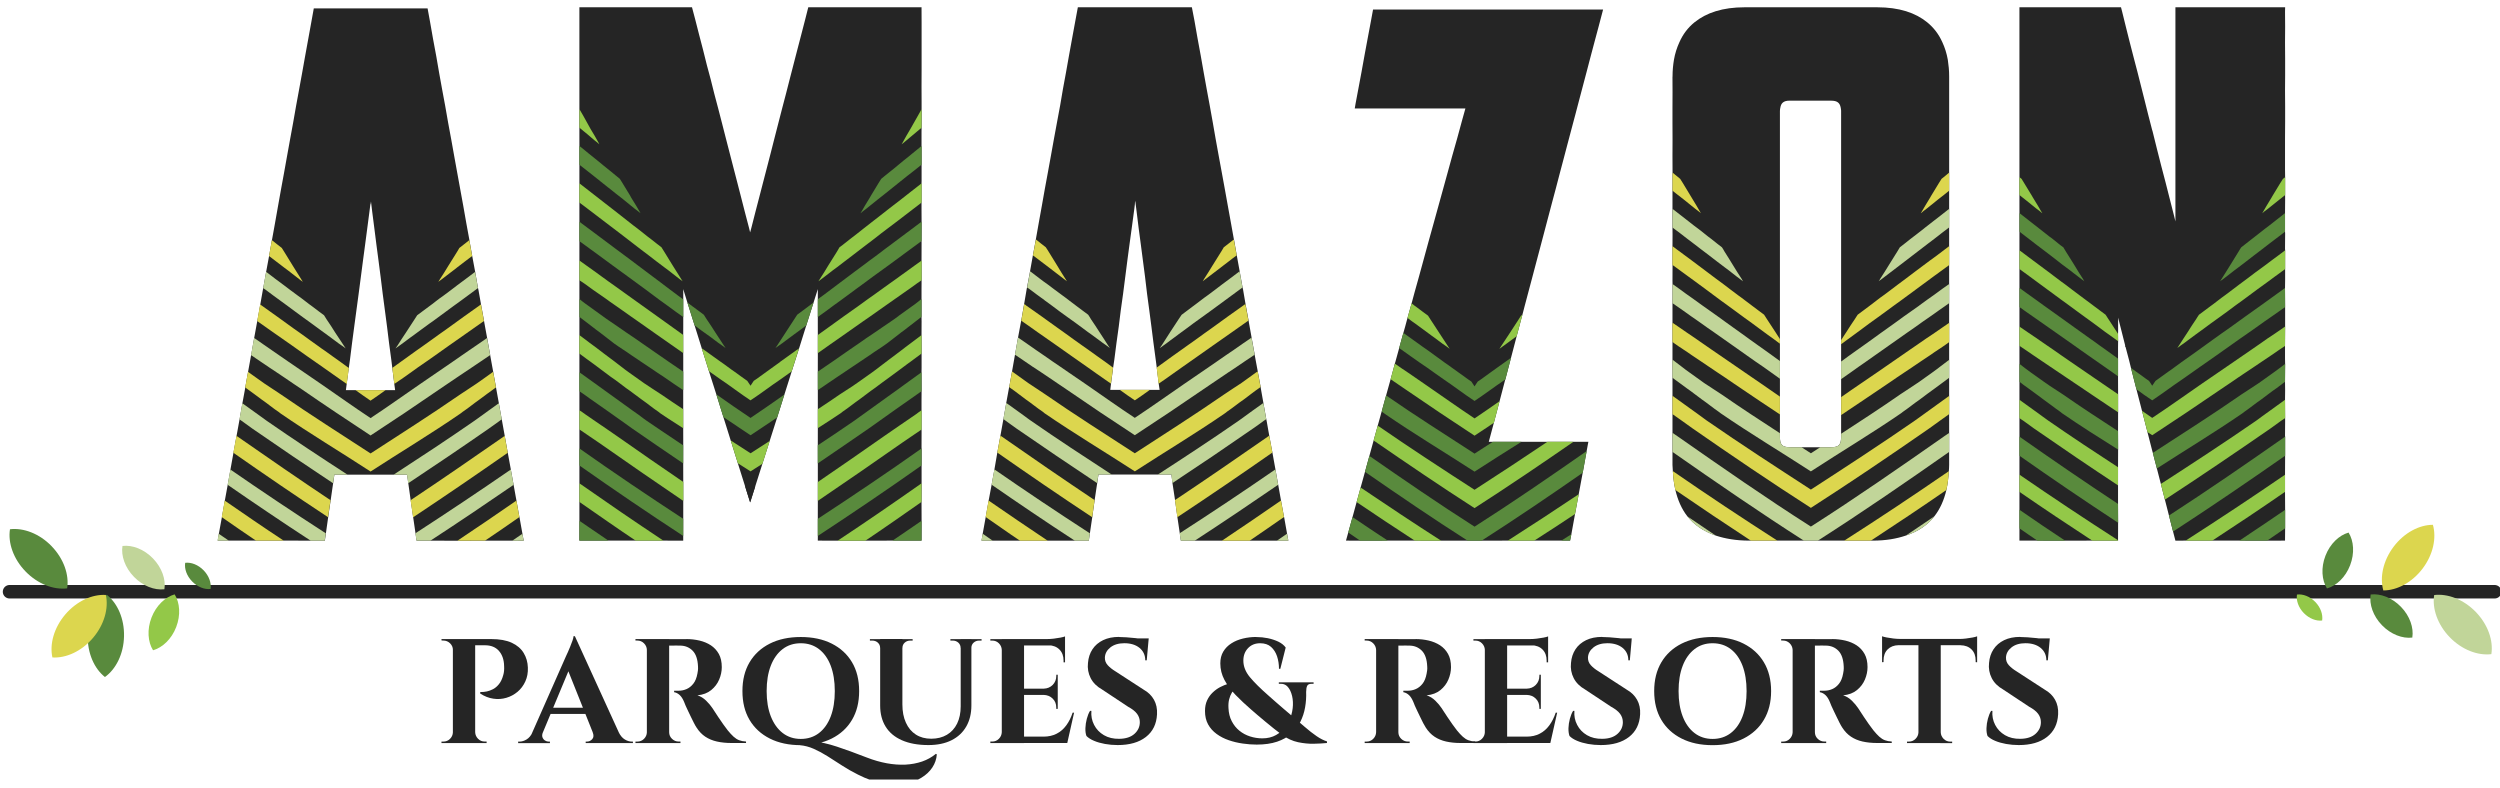 <?xml version="1.0" encoding="UTF-8"?>
<svg xmlns="http://www.w3.org/2000/svg" width="184" height="58" viewBox="0 0 184 58" fill="none">
  <g clip-path="url(#clip0_362_5953)">
    <g clip-path="url(#clip1_362_5953)">
      <path d="M0.702 43.552H183.604" stroke="#252525" stroke-width="0.993" stroke-miterlimit="10" stroke-linecap="round"></path>
      <path d="M178.304 41.846C179.086 40.811 179.336 39.584 179.061 38.626C178.063 38.626 176.953 39.202 176.171 40.237C175.391 41.273 175.138 42.499 175.413 43.457C176.412 43.457 177.521 42.881 178.304 41.846Z" fill="#DCD64E"></path>
      <path d="M180.3 46.899C181.201 47.83 182.376 48.267 183.364 48.145C183.52 47.159 183.12 45.973 182.219 45.041C181.318 44.11 180.143 43.673 179.155 43.795C178.999 44.781 179.399 45.968 180.3 46.899Z" fill="#C1D599"></path>
      <path d="M172.968 41.605C173.308 40.724 173.241 39.815 172.856 39.197C172.156 39.395 171.493 40.021 171.153 40.903C170.813 41.784 170.88 42.693 171.264 43.311C171.965 43.112 172.628 42.487 172.968 41.605Z" fill="#598A3D"></path>
      <path d="M175.314 46.017C175.972 46.695 176.826 47.015 177.546 46.926C177.66 46.209 177.37 45.344 176.712 44.664C176.054 43.986 175.2 43.666 174.48 43.755C174.366 44.473 174.656 45.337 175.314 46.017Z" fill="#598A3D"></path>
      <path d="M169.561 45.121C169.959 45.531 170.475 45.724 170.91 45.67C170.977 45.235 170.803 44.714 170.406 44.304C170.008 43.894 169.492 43.703 169.057 43.758C168.988 44.192 169.164 44.714 169.561 45.123" fill="#93C848"></path>
      <path d="M6.457 46.772C6.427 48.068 6.938 49.21 7.723 49.829C8.535 49.248 9.099 48.13 9.128 46.834C9.158 45.538 8.647 44.396 7.862 43.778C7.05 44.359 6.487 45.476 6.457 46.772Z" fill="#598A3D"></path>
      <path d="M4.808 45.22C3.967 46.206 3.641 47.415 3.857 48.389C4.853 48.451 5.998 47.942 6.839 46.956C7.681 45.97 8.006 44.761 7.79 43.788C6.795 43.726 5.65 44.235 4.808 45.22Z" fill="#DCD64E"></path>
      <path d="M3.8 40.2C2.899 39.269 1.725 38.832 0.734 38.953C0.577 39.939 0.977 41.126 1.878 42.057C2.78 42.988 3.954 43.425 4.942 43.303C5.099 42.318 4.699 41.131 3.798 40.2" fill="#598A3D"></path>
      <path d="M11.152 45.451C10.812 46.333 10.879 47.241 11.264 47.86C11.964 47.661 12.627 47.035 12.967 46.154C13.307 45.273 13.24 44.364 12.855 43.745C12.155 43.942 11.492 44.57 11.152 45.451Z" fill="#93C848"></path>
      <path d="M11.259 41.101C10.598 40.418 9.739 40.096 9.014 40.182C8.9 40.903 9.195 41.769 9.856 42.452C10.516 43.135 11.376 43.457 12.101 43.37C12.215 42.653 11.919 41.786 11.259 41.101Z" fill="#C1D599"></path>
      <path d="M14.988 41.978C14.588 41.566 14.069 41.369 13.63 41.422C13.56 41.856 13.739 42.38 14.139 42.792C14.539 43.204 15.058 43.4 15.497 43.348C15.567 42.914 15.388 42.39 14.988 41.978Z" fill="#598A3D"></path>
      <path d="M33.367 47.835H33.334C33.334 47.646 33.265 47.482 33.126 47.348C32.987 47.214 32.823 47.145 32.634 47.145H32.503L32.49 47.035H33.364V47.835H33.367ZM33.367 53.893V54.69H32.493V54.581H32.634C32.823 54.581 32.987 54.514 33.121 54.38C33.255 54.246 33.327 54.084 33.334 53.893H33.367ZM34.973 54.69H33.332V47.035H34.973V54.69ZM36.143 47.035C36.768 47.035 37.277 47.127 37.667 47.308C38.057 47.49 38.35 47.74 38.541 48.058C38.735 48.376 38.839 48.734 38.851 49.136C38.866 49.508 38.804 49.846 38.665 50.151C38.526 50.457 38.335 50.712 38.092 50.916C37.848 51.12 37.573 51.269 37.267 51.358C36.962 51.45 36.642 51.472 36.311 51.423C35.979 51.375 35.658 51.249 35.343 51.045V50.936C35.524 50.936 35.688 50.921 35.83 50.891C35.971 50.861 36.12 50.807 36.279 50.727C36.436 50.648 36.584 50.524 36.721 50.355C36.86 50.186 36.964 49.965 37.039 49.687C37.069 49.593 37.089 49.483 37.099 49.364C37.108 49.245 37.111 49.133 37.103 49.032C37.096 48.565 36.969 48.192 36.726 47.912C36.483 47.631 36.138 47.492 35.693 47.492H34.938C34.901 47.338 34.866 47.187 34.829 47.033H36.14L36.143 47.035ZM34.941 53.891H34.973C34.981 54.079 35.053 54.243 35.187 54.377C35.321 54.511 35.485 54.578 35.673 54.578H35.815V54.688H34.941V53.891Z" fill="#252525"></path>
      <path d="M39.959 53.893C39.899 54.04 39.889 54.164 39.926 54.266C39.964 54.367 40.026 54.447 40.113 54.501C40.2 54.556 40.286 54.583 40.376 54.583H40.475V54.693H38.136V54.583H38.236C38.404 54.583 38.576 54.531 38.755 54.424C38.933 54.318 39.08 54.141 39.196 53.896H39.961L39.959 53.893ZM42.31 46.819L42.355 48.153L39.643 54.658H38.846L41.677 48.252C41.699 48.207 41.736 48.125 41.791 48.006C41.846 47.887 41.905 47.748 41.965 47.596C42.027 47.443 42.084 47.296 42.134 47.154C42.183 47.013 42.211 46.901 42.211 46.822H42.31V46.819ZM43.457 52.547H40.242V52.088H43.457V52.547ZM42.31 46.819L45.873 54.626H43.916L41.642 48.93L42.31 46.819ZM43.621 53.893H45.535C45.659 54.141 45.808 54.318 45.982 54.422C46.158 54.529 46.327 54.581 46.496 54.581H46.583V54.69H43.107V54.581H43.206C43.353 54.581 43.479 54.521 43.589 54.4C43.698 54.28 43.708 54.109 43.621 53.891V53.893Z" fill="#252525"></path>
      <path d="M47.644 47.835H47.611C47.604 47.646 47.534 47.482 47.398 47.348C47.264 47.214 47.1 47.145 46.911 47.145H46.77V47.035H47.644V47.835ZM47.644 53.893V54.69H46.77V54.581H46.911C47.1 54.581 47.264 54.514 47.398 54.38C47.532 54.246 47.604 54.084 47.611 53.893H47.644ZM49.25 54.69H47.609V47.035H49.25V54.69ZM50.519 47.035C50.846 47.035 51.167 47.073 51.482 47.145C51.795 47.219 52.075 47.336 52.319 47.495C52.562 47.656 52.758 47.867 52.905 48.128C53.051 48.391 53.123 48.714 53.123 49.101C53.123 49.407 53.059 49.712 52.932 50.012C52.806 50.315 52.609 50.573 52.346 50.789C52.083 51.005 51.745 51.135 51.331 51.177C51.564 51.249 51.778 51.38 51.971 51.569C52.165 51.76 52.324 51.949 52.448 52.138C52.455 52.153 52.498 52.217 52.575 52.334C52.651 52.45 52.746 52.594 52.858 52.766C52.972 52.937 53.089 53.111 53.213 53.285C53.337 53.459 53.449 53.612 53.553 53.744C53.714 53.94 53.858 54.099 53.99 54.218C54.121 54.337 54.26 54.427 54.404 54.481C54.551 54.536 54.717 54.568 54.908 54.576V54.685H53.838C53.444 54.685 53.089 54.648 52.766 54.576C52.445 54.504 52.16 54.385 51.912 54.221C51.663 54.057 51.45 53.834 51.266 53.548C51.206 53.461 51.144 53.349 51.075 53.215C51.005 53.081 50.933 52.937 50.861 52.783C50.789 52.629 50.717 52.483 50.648 52.339C50.578 52.197 50.519 52.068 50.467 51.951C50.414 51.835 50.38 51.743 50.357 51.678C50.263 51.445 50.151 51.271 50.025 51.154C49.898 51.038 49.759 50.968 49.615 50.946V50.837H49.955C50.151 50.837 50.342 50.797 50.529 50.717C50.715 50.638 50.881 50.506 51.025 50.325C51.172 50.144 51.273 49.891 51.331 49.57C51.346 49.506 51.358 49.429 51.368 49.342C51.378 49.255 51.38 49.156 51.373 49.047C51.35 48.523 51.219 48.138 50.98 47.894C50.74 47.651 50.442 47.524 50.084 47.517C49.982 47.51 49.871 47.51 49.752 47.512C49.632 47.514 49.523 47.517 49.424 47.517H49.22C49.22 47.517 49.21 47.467 49.193 47.393C49.175 47.316 49.146 47.197 49.111 47.038H50.521L50.519 47.035ZM49.218 53.891H49.25C49.25 54.079 49.319 54.243 49.459 54.377C49.598 54.511 49.761 54.578 49.95 54.578H50.082V54.688H49.218V53.891Z" fill="#252525"></path>
      <path d="M58.938 46.884C59.812 46.884 60.572 47.045 61.217 47.37C61.863 47.696 62.359 48.153 62.709 48.743C63.06 49.334 63.233 50.04 63.233 50.864C63.233 51.688 63.06 52.386 62.709 52.979C62.359 53.573 61.86 54.032 61.212 54.357C60.564 54.68 59.804 54.844 58.938 54.844C58.072 54.844 57.304 54.683 56.659 54.357C56.013 54.032 55.517 53.575 55.166 52.984C54.816 52.393 54.643 51.686 54.643 50.864C54.643 50.042 54.816 49.342 55.166 48.748C55.517 48.155 56.013 47.696 56.659 47.37C57.304 47.045 58.064 46.884 58.938 46.884ZM58.938 54.385C59.454 54.385 59.901 54.241 60.276 53.953C60.651 53.665 60.939 53.257 61.14 52.734C61.341 52.207 61.441 51.587 61.441 50.864C61.441 50.141 61.339 49.518 61.14 48.994C60.939 48.468 60.651 48.063 60.276 47.775C59.901 47.487 59.454 47.343 58.938 47.343C58.422 47.343 57.975 47.487 57.6 47.775C57.225 48.063 56.934 48.47 56.731 48.994C56.527 49.518 56.425 50.141 56.425 50.864C56.425 51.587 56.53 52.21 56.736 52.734C56.944 53.257 57.235 53.665 57.61 53.953C57.985 54.241 58.429 54.385 58.938 54.385ZM58.871 54.844L58.553 54.407C58.975 54.437 59.358 54.474 59.7 54.521C60.043 54.568 60.368 54.628 60.673 54.695C60.979 54.765 61.287 54.849 61.597 54.953C61.907 55.055 62.243 55.172 62.603 55.303C62.963 55.435 63.37 55.589 63.822 55.763C64.311 55.951 64.793 56.09 65.269 56.177C65.746 56.264 66.203 56.297 66.642 56.277C67.079 56.254 67.487 56.177 67.867 56.048C68.246 55.917 68.584 55.728 68.885 55.48L68.949 55.524C68.927 55.867 68.817 56.187 68.621 56.485C68.425 56.783 68.152 57.039 67.802 57.25C67.452 57.461 67.037 57.605 66.561 57.682C66.084 57.759 65.557 57.746 64.981 57.65C64.405 57.553 63.792 57.339 63.144 57.009C62.734 56.806 62.349 56.584 61.984 56.349C61.62 56.113 61.264 55.884 60.919 55.666C60.574 55.447 60.232 55.264 59.896 55.115C59.561 54.966 59.219 54.876 58.868 54.846L58.871 54.844Z" fill="#252525"></path>
      <path d="M64.81 47.038V47.693H64.778C64.778 47.532 64.721 47.403 64.609 47.298C64.497 47.197 64.358 47.147 64.199 47.147H64.025V47.038H64.812H64.81ZM66.416 47.038V51.847C66.416 52.364 66.501 52.813 66.675 53.19C66.846 53.57 67.089 53.861 67.407 54.064C67.725 54.268 68.102 54.37 68.539 54.37C68.976 54.37 69.369 54.273 69.694 54.079C70.019 53.886 70.267 53.61 70.444 53.255C70.618 52.897 70.707 52.475 70.707 51.986V47.033H71.494V51.919C71.494 52.517 71.367 53.034 71.117 53.471C70.866 53.908 70.503 54.246 70.034 54.481C69.565 54.717 68.996 54.837 68.333 54.837C67.561 54.837 66.908 54.717 66.377 54.481C65.845 54.246 65.446 53.91 65.18 53.476C64.914 53.044 64.78 52.528 64.78 51.929V47.03H66.421L66.416 47.038ZM67.171 47.038V47.147H66.997C66.836 47.147 66.7 47.197 66.588 47.298C66.474 47.4 66.419 47.532 66.419 47.693H66.397V47.038H67.174H67.171ZM70.734 47.038V47.693H70.702C70.702 47.532 70.645 47.403 70.533 47.298C70.419 47.197 70.282 47.147 70.123 47.147H69.95V47.038H70.737H70.734ZM72.244 47.038V47.147H72.07C71.909 47.147 71.772 47.197 71.66 47.298C71.546 47.4 71.492 47.532 71.492 47.693H71.469V47.038H72.246H72.244Z" fill="#252525"></path>
      <path d="M73.764 47.835H73.731C73.724 47.646 73.652 47.482 73.518 47.348C73.384 47.214 73.22 47.147 73.031 47.147H72.89V47.038H73.764V47.835ZM73.764 53.891V54.688H72.89V54.578H73.031C73.22 54.578 73.384 54.511 73.518 54.375C73.652 54.241 73.724 54.077 73.731 53.888H73.764V53.891ZM75.37 54.688H73.731V47.035H75.37V54.688ZM78.387 47.505H75.335V47.035H78.387V47.505ZM77.85 51.145H75.335V50.685H77.85V51.145ZM78.255 54.216L78.518 54.685H75.338V54.216H78.258H78.255ZM79.052 52.456L78.551 54.685H76.408L76.803 54.216C77.168 54.216 77.488 54.144 77.766 54.002C78.042 53.861 78.28 53.657 78.476 53.389C78.672 53.123 78.829 52.811 78.945 52.453H79.055L79.052 52.456ZM77.85 49.657V50.708H76.813V50.685C77.083 50.678 77.304 50.586 77.481 50.407C77.654 50.228 77.744 50.007 77.744 49.747V49.66H77.853L77.85 49.657ZM77.85 51.122V52.172H77.741V52.073C77.741 51.81 77.654 51.591 77.478 51.418C77.304 51.244 77.081 51.152 76.81 51.145V51.122H77.848H77.85ZM78.387 46.837V47.154L77.053 47.035C77.215 47.035 77.384 47.025 77.562 47.003C77.741 46.981 77.908 46.956 78.059 46.926C78.213 46.896 78.322 46.867 78.387 46.839V46.837ZM78.387 47.47V48.748H78.278V48.617C78.278 48.282 78.178 48.011 77.977 47.807C77.776 47.604 77.505 47.497 77.163 47.49V47.467H78.387V47.47Z" fill="#252525"></path>
      <path d="M82.367 46.884C82.513 46.884 82.692 46.891 82.908 46.906C83.124 46.921 83.345 46.941 83.576 46.966C83.804 46.991 84.005 47.015 84.177 47.043C84.348 47.068 84.467 47.095 84.532 47.125L84.4 48.599H84.291C84.291 48.222 84.149 47.917 83.871 47.686C83.591 47.457 83.216 47.341 82.751 47.341C82.329 47.341 81.987 47.443 81.728 47.646C81.47 47.85 81.334 48.098 81.319 48.389C81.311 48.607 81.381 48.796 81.527 48.957C81.674 49.118 81.86 49.267 82.086 49.404L84.174 50.76C84.509 50.948 84.763 51.197 84.934 51.505C85.105 51.81 85.18 52.167 85.157 52.575C85.12 53.29 84.847 53.843 84.338 54.241C83.829 54.638 83.136 54.837 82.26 54.837C81.939 54.837 81.627 54.809 81.326 54.755C81.023 54.7 80.755 54.623 80.522 54.524C80.288 54.427 80.102 54.308 79.963 54.169C79.903 54.01 79.879 53.816 79.886 53.59C79.894 53.364 79.928 53.136 79.99 52.9C80.052 52.666 80.129 52.473 80.226 52.321H80.326C80.296 52.694 80.363 53.036 80.527 53.354C80.691 53.672 80.931 53.923 81.249 54.109C81.567 54.295 81.944 54.385 82.381 54.377C82.863 54.37 83.233 54.248 83.496 54.012C83.759 53.776 83.891 53.488 83.891 53.153C83.891 52.927 83.824 52.724 83.69 52.54C83.556 52.359 83.335 52.182 83.027 52.016L81.113 50.747C80.725 50.529 80.445 50.248 80.271 49.906C80.097 49.563 80.03 49.191 80.075 48.791C80.105 48.413 80.214 48.078 80.403 47.79C80.591 47.502 80.852 47.279 81.185 47.117C81.517 46.956 81.912 46.876 82.371 46.876M84.546 46.986L84.524 47.214H83.233V46.986H84.544H84.546Z" fill="#252525"></path>
      <path d="M96.132 50.909C96.147 51.303 96.122 51.686 96.055 52.063C95.99 52.438 95.874 52.791 95.71 53.118C95.546 53.446 95.325 53.739 95.044 53.992C94.764 54.248 94.414 54.447 93.994 54.588C93.574 54.73 93.073 54.802 92.492 54.802C92.164 54.802 91.821 54.777 91.464 54.725C91.106 54.673 90.764 54.593 90.436 54.479C90.108 54.367 89.81 54.213 89.545 54.02C89.279 53.826 89.068 53.593 88.916 53.315C88.763 53.036 88.688 52.709 88.688 52.331C88.688 52.031 88.738 51.773 88.842 51.549C88.944 51.326 89.08 51.135 89.252 50.971C89.423 50.807 89.607 50.673 89.803 50.571C89.999 50.469 90.195 50.39 90.389 50.33C90.58 50.271 90.751 50.238 90.898 50.231L91.104 50.439C91.047 50.496 90.977 50.571 90.898 50.658C90.818 50.745 90.736 50.856 90.657 50.991C90.578 51.125 90.513 51.284 90.466 51.467C90.419 51.649 90.401 51.865 90.416 52.113C90.431 52.478 90.51 52.801 90.657 53.081C90.803 53.362 90.99 53.595 91.221 53.781C91.451 53.968 91.71 54.107 92.003 54.201C92.293 54.295 92.596 54.343 92.909 54.343C93.294 54.343 93.631 54.261 93.919 54.097C94.207 53.933 94.446 53.719 94.635 53.456C94.823 53.193 94.962 52.905 95.049 52.592C95.136 52.279 95.173 51.969 95.158 51.663C95.144 51.358 95.079 51.08 94.962 50.832C94.875 50.658 94.776 50.529 94.667 50.449C94.558 50.37 94.431 50.328 94.284 50.328H94.121V50.218H96.68V50.328H96.526C96.36 50.328 96.251 50.38 96.204 50.487C96.157 50.593 96.134 50.732 96.134 50.909M92.46 46.886C92.75 46.886 93.038 46.916 93.319 46.973C93.599 47.033 93.855 47.117 94.091 47.229C94.324 47.343 94.503 47.487 94.627 47.661L94.232 49.225H94.133C94.133 48.898 94.086 48.592 93.992 48.307C93.897 48.023 93.748 47.79 93.549 47.611C93.348 47.433 93.08 47.343 92.748 47.343C92.382 47.343 92.085 47.462 91.856 47.703C91.625 47.944 91.511 48.249 91.511 48.622C91.511 49.044 91.67 49.446 91.985 49.831C92.303 50.214 92.76 50.668 93.358 51.192C93.51 51.323 93.684 51.477 93.877 51.651C94.071 51.825 94.262 51.994 94.456 52.153C94.649 52.314 94.811 52.45 94.942 52.567C95.337 52.902 95.692 53.208 96.015 53.486C96.335 53.764 96.631 53.995 96.901 54.179C97.172 54.365 97.425 54.494 97.666 54.566V54.685C97.383 54.715 97.053 54.732 96.683 54.74C96.311 54.747 95.928 54.708 95.536 54.626C95.141 54.541 94.759 54.37 94.386 54.107C94.198 53.968 93.994 53.811 93.773 53.637C93.555 53.461 93.338 53.285 93.122 53.106C92.906 52.927 92.71 52.761 92.531 52.609C92.353 52.456 92.209 52.331 92.1 52.237C91.677 51.872 91.293 51.512 90.945 51.154C90.6 50.797 90.324 50.427 90.121 50.045C89.917 49.662 89.815 49.255 89.815 48.825C89.815 48.49 89.887 48.2 90.034 47.956C90.18 47.711 90.379 47.51 90.63 47.351C90.88 47.189 91.166 47.073 91.484 46.996C91.802 46.919 92.127 46.881 92.462 46.881L92.46 46.886Z" fill="#252525"></path>
      <path d="M101.314 47.835H101.282C101.274 47.646 101.202 47.482 101.068 47.348C100.934 47.214 100.77 47.145 100.581 47.145H100.44V47.035H101.314V47.835ZM101.314 53.893V54.69H100.44V54.581H100.581C100.77 54.581 100.934 54.514 101.068 54.38C101.202 54.246 101.274 54.084 101.282 53.893H101.314ZM102.92 54.69H101.282V47.035H102.92V54.69ZM104.189 47.035C104.517 47.035 104.837 47.073 105.152 47.145C105.465 47.219 105.743 47.336 105.989 47.495C106.233 47.656 106.429 47.867 106.575 48.128C106.722 48.391 106.794 48.714 106.794 49.101C106.794 49.407 106.729 49.712 106.602 50.012C106.476 50.315 106.28 50.573 106.017 50.789C105.753 51.005 105.416 51.135 104.999 51.177C105.232 51.249 105.445 51.38 105.639 51.569C105.833 51.76 105.992 51.949 106.116 52.138C106.123 52.153 106.166 52.217 106.242 52.334C106.319 52.45 106.414 52.594 106.526 52.766C106.64 52.937 106.756 53.111 106.881 53.285C107.005 53.459 107.116 53.612 107.221 53.744C107.38 53.94 107.526 54.099 107.658 54.218C107.789 54.337 107.926 54.427 108.072 54.481C108.219 54.536 108.385 54.568 108.576 54.576V54.685H107.504C107.111 54.685 106.754 54.648 106.434 54.576C106.113 54.504 105.828 54.385 105.582 54.221C105.334 54.057 105.12 53.834 104.936 53.548C104.879 53.461 104.815 53.349 104.745 53.215C104.676 53.081 104.604 52.937 104.532 52.783C104.46 52.629 104.388 52.483 104.318 52.339C104.249 52.197 104.189 52.068 104.137 51.951C104.085 51.835 104.05 51.743 104.028 51.678C103.933 51.445 103.822 51.271 103.695 51.154C103.568 51.038 103.429 50.968 103.285 50.946V50.837H103.625C103.822 50.837 104.013 50.797 104.199 50.717C104.385 50.638 104.552 50.506 104.696 50.325C104.842 50.144 104.944 49.891 105.001 49.57C105.016 49.506 105.028 49.429 105.038 49.342C105.051 49.255 105.051 49.156 105.043 49.047C105.021 48.523 104.889 48.138 104.651 47.894C104.41 47.651 104.112 47.524 103.755 47.517C103.653 47.51 103.541 47.51 103.422 47.512C103.303 47.514 103.193 47.517 103.094 47.517H102.893C102.893 47.517 102.883 47.467 102.866 47.393C102.848 47.316 102.819 47.197 102.784 47.038H104.194L104.189 47.035ZM102.888 53.891H102.92C102.92 54.079 102.99 54.243 103.129 54.377C103.268 54.511 103.432 54.578 103.621 54.578H103.752V54.688H102.888V53.891Z" fill="#252525"></path>
      <path d="M109.318 47.835H109.286C109.279 47.646 109.207 47.482 109.073 47.348C108.938 47.214 108.777 47.147 108.586 47.147H108.444V47.038H109.318V47.835ZM109.318 53.891V54.688H108.444V54.578H108.586C108.777 54.578 108.938 54.511 109.073 54.375C109.207 54.241 109.279 54.077 109.286 53.888H109.318V53.891ZM110.925 54.688H109.284V47.035H110.925V54.688ZM113.941 47.505H110.89V47.035H113.941V47.505ZM113.405 51.145H110.89V50.685H113.405V51.145ZM113.81 54.216L114.073 54.685H110.892V54.216H113.812H113.81ZM114.607 52.456L114.105 54.685H111.963L112.357 54.216C112.722 54.216 113.043 54.144 113.318 54.002C113.594 53.861 113.832 53.657 114.028 53.389C114.225 53.123 114.381 52.811 114.5 52.453H114.609L114.607 52.456ZM113.405 49.657V50.708H112.367V50.685C112.638 50.678 112.859 50.586 113.035 50.407C113.209 50.228 113.298 50.007 113.298 49.747V49.66H113.408L113.405 49.657ZM113.405 51.122V52.172H113.296V52.073C113.296 51.81 113.209 51.591 113.033 51.418C112.859 51.244 112.635 51.152 112.365 51.145V51.122H113.403H113.405ZM113.941 46.837V47.154L112.608 47.035C112.77 47.035 112.938 47.025 113.117 47.003C113.296 46.981 113.462 46.956 113.614 46.926C113.768 46.896 113.877 46.867 113.941 46.839V46.837ZM113.941 47.47V48.748H113.832V48.617C113.832 48.282 113.733 48.011 113.532 47.807C113.331 47.604 113.06 47.497 112.717 47.49V47.467H113.941V47.47Z" fill="#252525"></path>
      <path d="M117.922 46.884C118.069 46.884 118.247 46.891 118.463 46.906C118.679 46.921 118.9 46.941 119.131 46.966C119.36 46.991 119.561 47.015 119.732 47.043C119.903 47.068 120.023 47.095 120.087 47.125L119.956 48.599H119.846C119.846 48.222 119.705 47.917 119.427 47.686C119.146 47.457 118.771 47.341 118.307 47.341C117.885 47.341 117.545 47.443 117.284 47.646C117.026 47.85 116.889 48.098 116.874 48.389C116.867 48.607 116.936 48.796 117.083 48.957C117.229 49.118 117.416 49.267 117.642 49.404L119.73 50.76C120.065 50.948 120.318 51.197 120.489 51.505C120.661 51.81 120.735 52.167 120.713 52.575C120.676 53.29 120.403 53.843 119.894 54.241C119.382 54.638 118.692 54.837 117.815 54.837C117.495 54.837 117.182 54.809 116.879 54.755C116.576 54.7 116.308 54.623 116.075 54.524C115.841 54.427 115.655 54.308 115.516 54.169C115.459 54.01 115.432 53.816 115.439 53.59C115.447 53.364 115.481 53.136 115.543 52.9C115.606 52.666 115.685 52.473 115.779 52.321H115.876C115.846 52.694 115.913 53.036 116.08 53.354C116.244 53.672 116.484 53.923 116.802 54.109C117.12 54.295 117.498 54.385 117.935 54.377C118.416 54.37 118.786 54.248 119.049 54.012C119.313 53.776 119.442 53.488 119.442 53.153C119.442 52.927 119.375 52.724 119.241 52.54C119.106 52.359 118.885 52.182 118.578 52.016L116.663 50.747C116.276 50.529 115.995 50.248 115.822 49.906C115.648 49.563 115.581 49.191 115.625 48.791C115.655 48.413 115.764 48.078 115.953 47.79C116.142 47.502 116.403 47.279 116.735 47.117C117.065 46.956 117.463 46.876 117.922 46.876M120.097 46.986L120.075 47.214H118.784V46.986H120.095H120.097Z" fill="#252525"></path>
      <path d="M126.046 46.884C126.92 46.884 127.68 47.045 128.325 47.37C128.971 47.696 129.47 48.153 129.822 48.743C130.175 49.334 130.354 50.042 130.354 50.864C130.354 51.686 130.175 52.386 129.822 52.979C129.47 53.573 128.968 54.032 128.325 54.357C127.68 54.683 126.92 54.844 126.046 54.844C125.172 54.844 124.412 54.683 123.767 54.357C123.121 54.032 122.625 53.575 122.274 52.984C121.924 52.393 121.748 51.688 121.748 50.864C121.748 50.04 121.924 49.342 122.274 48.748C122.625 48.155 123.121 47.696 123.767 47.37C124.412 47.048 125.172 46.884 126.046 46.884ZM126.046 54.385C126.562 54.385 127.009 54.241 127.384 53.953C127.759 53.665 128.047 53.26 128.248 52.734C128.449 52.21 128.549 51.587 128.549 50.864C128.549 50.141 128.447 49.518 128.248 48.994C128.047 48.47 127.759 48.063 127.384 47.775C127.009 47.487 126.562 47.343 126.046 47.343C125.529 47.343 125.093 47.487 124.718 47.775C124.343 48.063 124.052 48.47 123.849 48.994C123.645 49.518 123.543 50.141 123.543 50.864C123.543 51.587 123.645 52.21 123.849 52.734C124.052 53.26 124.343 53.665 124.718 53.953C125.093 54.241 125.537 54.385 126.046 54.385Z" fill="#252525"></path>
      <path d="M131.97 47.835H131.938C131.93 47.646 131.858 47.482 131.724 47.348C131.59 47.214 131.426 47.145 131.238 47.145H131.096V47.035H131.97V47.835ZM131.97 53.893V54.69H131.096V54.581H131.238C131.426 54.581 131.59 54.514 131.724 54.38C131.858 54.246 131.93 54.084 131.938 53.893H131.97ZM133.577 54.69H131.938V47.035H133.577V54.69ZM134.845 47.035C135.173 47.035 135.493 47.073 135.809 47.145C136.122 47.219 136.4 47.336 136.645 47.495C136.889 47.656 137.085 47.867 137.231 48.128C137.378 48.391 137.45 48.714 137.45 49.101C137.45 49.407 137.385 49.712 137.259 50.012C137.132 50.315 136.936 50.573 136.673 50.789C136.41 51.005 136.072 51.135 135.655 51.177C135.888 51.249 136.102 51.38 136.295 51.569C136.489 51.76 136.648 51.949 136.772 52.138C136.78 52.153 136.822 52.217 136.899 52.334C136.976 52.45 137.07 52.594 137.182 52.766C137.296 52.937 137.413 53.111 137.537 53.285C137.661 53.459 137.773 53.612 137.877 53.744C138.036 53.94 138.182 54.099 138.314 54.218C138.446 54.337 138.582 54.427 138.729 54.481C138.875 54.536 139.041 54.568 139.233 54.576V54.685H138.16C137.768 54.685 137.41 54.648 137.087 54.576C136.767 54.504 136.482 54.385 136.236 54.221C135.988 54.057 135.774 53.834 135.59 53.548C135.531 53.461 135.469 53.349 135.399 53.215C135.33 53.081 135.258 52.937 135.186 52.783C135.114 52.629 135.042 52.483 134.972 52.339C134.902 52.197 134.843 52.068 134.791 51.951C134.739 51.835 134.704 51.743 134.681 51.678C134.587 51.445 134.475 51.271 134.349 51.154C134.222 51.038 134.083 50.968 133.939 50.946V50.837H134.279C134.475 50.837 134.667 50.797 134.853 50.717C135.039 50.638 135.205 50.506 135.349 50.325C135.496 50.144 135.598 49.891 135.655 49.57C135.67 49.506 135.682 49.429 135.692 49.342C135.702 49.255 135.704 49.156 135.697 49.047C135.675 48.523 135.543 48.138 135.305 47.894C135.064 47.651 134.766 47.524 134.408 47.517C134.307 47.51 134.195 47.51 134.076 47.512C133.956 47.514 133.847 47.517 133.748 47.517H133.544C133.544 47.517 133.534 47.467 133.517 47.393C133.5 47.316 133.47 47.197 133.435 47.038H134.845V47.035ZM133.544 53.891H133.577C133.577 54.079 133.646 54.243 133.785 54.377C133.924 54.511 134.088 54.578 134.277 54.578H134.408V54.688H133.544V53.891Z" fill="#252525"></path>
      <path d="M138.52 46.829C138.592 46.859 138.704 46.886 138.853 46.916C139.002 46.946 139.168 46.971 139.349 46.993C139.531 47.015 139.699 47.025 139.853 47.025L138.52 47.145V46.827V46.829ZM145.517 47.485H138.52V47.025H145.517V47.485ZM139.734 47.452V47.485C139.399 47.492 139.131 47.596 138.93 47.795C138.729 47.996 138.629 48.267 138.629 48.609V48.729L138.52 48.739V47.447H139.734V47.452ZM141.231 53.893V54.69H140.357V54.581H140.499C140.688 54.581 140.851 54.514 140.986 54.377C141.12 54.243 141.192 54.082 141.199 53.891H141.231V53.893ZM142.838 54.69H141.197V47.07H142.838V54.69ZM142.806 53.893H142.838C142.845 54.082 142.917 54.243 143.051 54.38C143.185 54.514 143.349 54.583 143.538 54.583H143.679V54.693H142.806V53.895V53.893ZM145.517 46.829V47.147L144.184 47.028C144.345 47.028 144.514 47.018 144.693 46.996C144.871 46.973 145.038 46.948 145.189 46.919C145.343 46.889 145.452 46.861 145.517 46.832V46.829ZM145.517 47.452V48.743L145.408 48.734V48.614C145.408 48.272 145.308 48.001 145.107 47.8C144.906 47.599 144.635 47.495 144.293 47.49V47.457H145.517V47.452Z" fill="#252525"></path>
      <path d="M148.688 46.884C148.834 46.884 149.013 46.891 149.229 46.906C149.445 46.921 149.666 46.941 149.897 46.966C150.125 46.991 150.326 47.015 150.498 47.043C150.669 47.068 150.788 47.095 150.853 47.125L150.721 48.599H150.612C150.612 48.222 150.47 47.917 150.192 47.686C149.912 47.457 149.537 47.341 149.073 47.341C148.65 47.341 148.308 47.443 148.05 47.646C147.791 47.85 147.655 48.098 147.64 48.389C147.632 48.607 147.702 48.796 147.848 48.957C147.995 49.118 148.181 49.267 148.407 49.404L150.495 50.76C150.83 50.948 151.084 51.197 151.255 51.505C151.426 51.81 151.501 52.167 151.478 52.575C151.441 53.29 151.168 53.843 150.659 54.241C150.148 54.638 149.457 54.837 148.581 54.837C148.261 54.837 147.948 54.809 147.645 54.755C147.342 54.7 147.074 54.623 146.84 54.524C146.607 54.427 146.421 54.308 146.282 54.169C146.225 54.01 146.197 53.816 146.205 53.59C146.212 53.364 146.247 53.136 146.309 52.9C146.371 52.666 146.451 52.473 146.545 52.321H146.642C146.612 52.694 146.679 53.036 146.845 53.354C147.009 53.672 147.25 53.923 147.568 54.109C147.886 54.295 148.263 54.385 148.7 54.377C149.182 54.37 149.552 54.248 149.815 54.012C150.078 53.776 150.21 53.488 150.21 53.153C150.21 52.927 150.143 52.724 150.009 52.54C149.875 52.359 149.654 52.182 149.346 52.016L147.431 50.747C147.044 50.529 146.763 50.248 146.59 49.906C146.416 49.563 146.349 49.191 146.394 48.791C146.423 48.413 146.533 48.078 146.721 47.79C146.91 47.502 147.171 47.279 147.503 47.117C147.834 46.956 148.231 46.876 148.69 46.876M150.865 46.986L150.843 47.214H149.552V46.986H150.863H150.865Z" fill="#252525"></path>
      <path d="M94.505 38.052L94.282 36.838L94.076 35.679L93.872 34.546L93.649 33.307L93.415 32.059L93.232 31.018L93.199 30.849L92.986 29.657L92.797 28.59L92.785 28.488L92.571 27.336L92.348 26.137V26.105L92.117 24.841L91.913 23.701L91.898 23.594L91.67 22.37L91.489 21.312L91.454 21.159L91.24 19.967L91.027 18.797L90.821 17.623L90.808 17.583L90.6 16.421L90.371 15.162L90.143 13.894L89.922 12.687L89.698 11.473L89.475 10.244L89.257 8.992L89.033 7.746L88.812 6.552L88.594 5.345L88.373 4.086L88.134 2.79L87.916 1.544L87.722 0.536H79.33L79.144 1.541L78.915 2.788L78.679 4.084L78.456 5.343L78.233 6.549L78.029 7.748L77.798 8.99L77.567 10.241L77.346 11.47L77.125 12.684L76.902 13.891L76.678 15.157L76.45 16.419L76.244 17.581L76.239 17.62L76.02 18.795L75.812 19.962L75.588 21.156L75.558 21.31L75.377 22.368L75.164 23.589L75.141 23.701L74.928 24.841L74.704 26.105L74.697 26.137L74.486 27.336L74.28 28.483L74.255 28.59L74.059 29.657L73.853 30.844L73.82 31.018L73.632 32.059L73.403 33.307L73.19 34.546L72.984 35.671L72.765 36.838L72.549 38.052L72.326 39.284L72.239 39.793H80.139L80.216 39.251L80.39 38.065L80.566 36.806L80.753 35.557L80.85 34.924H86.215L86.294 35.557L86.483 36.806L86.657 38.067L86.831 39.246L86.91 39.793H94.823L94.729 39.284L94.51 38.052H94.505ZM83.523 14.976L83.553 14.775L83.648 15.52L83.807 16.811L83.963 17.98L84.117 19.162L84.273 20.357L84.425 21.63L84.591 22.869L84.743 24.029L84.894 25.226L85.061 26.47L85.137 27.055L85.281 28.237L85.346 28.692H81.716L81.771 28.237L81.927 27.058L82.016 26.462L82.175 25.226L82.342 24.024L82.486 22.859L82.659 21.623L82.823 20.349L82.977 19.145L83.134 17.968L83.295 16.794L83.469 15.5L83.534 14.974L83.523 14.976Z" fill="#252525"></path>
      <path d="M72.237 39.793H73.061C72.823 39.624 72.57 39.453 72.324 39.281L72.237 39.793Z" fill="#C1D599"></path>
      <path d="M72.544 38.052C73.394 38.633 74.213 39.227 75.067 39.793H77.108C75.656 38.827 74.206 37.836 72.758 36.838L72.542 38.052H72.544Z" fill="#DCD64E"></path>
      <path d="M72.979 35.671C75.007 37.074 77.046 38.454 79.104 39.793H80.135L80.212 39.251C77.848 37.719 75.504 36.153 73.185 34.546L72.979 35.671Z" fill="#C1D599"></path>
      <path d="M73.632 32.061L73.401 33.31C75.713 34.926 78.037 36.515 80.385 38.067L80.562 36.808C78.267 35.271 75.971 33.697 73.699 32.108C73.677 32.091 73.654 32.081 73.629 32.063" fill="#DCD64E"></path>
      <path d="M75.417 30.631C75.008 30.34 74.596 30.032 74.183 29.742C74.144 29.715 74.104 29.682 74.057 29.657L73.851 30.844C73.905 30.887 73.96 30.929 74.024 30.971C74.288 31.155 74.531 31.346 74.789 31.522C76.768 32.893 78.757 34.233 80.748 35.557L80.845 34.924H81.818C79.822 33.625 77.821 32.317 75.862 30.956C75.7 30.849 75.561 30.735 75.417 30.631Z" fill="#C1D599"></path>
      <path d="M76.038 27.011C76.415 27.267 76.813 27.512 77.198 27.783C77.61 28.076 78.047 28.346 78.464 28.64C80.135 29.792 81.828 30.924 83.521 32.031C85.22 30.924 86.906 29.792 88.584 28.64C89.001 28.346 89.433 28.076 89.85 27.783C90.235 27.512 90.627 27.267 91.007 27.008C91.434 26.703 91.874 26.43 92.311 26.129C92.318 26.122 92.333 26.119 92.341 26.107L92.11 24.843C92.097 24.861 92.08 24.875 92.063 24.883C91.638 25.183 91.209 25.456 90.799 25.757C90.394 26.04 89.972 26.308 89.58 26.594C89.2 26.862 88.802 27.127 88.425 27.388C87.996 27.676 87.569 27.972 87.141 28.267C85.937 29.094 84.736 29.951 83.521 30.755C82.3 29.951 81.106 29.094 79.904 28.267C79.477 27.969 79.05 27.676 78.618 27.388C78.243 27.122 77.846 26.862 77.458 26.594C77.061 26.308 76.651 26.04 76.246 25.757C75.839 25.456 75.402 25.183 74.99 24.883C74.975 24.87 74.948 24.861 74.926 24.843L74.702 26.107C74.702 26.107 74.725 26.122 74.737 26.129C75.164 26.43 75.608 26.708 76.035 27.013" fill="#C1D599"></path>
      <path d="M76.445 24.503C76.872 24.796 77.294 25.094 77.713 25.389C78.091 25.653 78.473 25.926 78.846 26.189C79.24 26.462 79.628 26.738 80.015 27.008C80.435 27.301 80.862 27.617 81.296 27.91C81.448 28.011 81.607 28.128 81.766 28.237L81.922 27.058C81.736 26.916 81.547 26.777 81.356 26.643C80.959 26.375 80.579 26.075 80.186 25.806C79.806 25.553 79.442 25.268 79.069 25.015C78.664 24.727 78.262 24.421 77.845 24.136C77.448 23.855 77.05 23.562 76.656 23.281C76.293 23.021 75.911 22.748 75.531 22.489C75.486 22.445 75.439 22.41 75.382 22.375L75.168 23.597C75.198 23.624 75.233 23.651 75.263 23.671C75.66 23.952 76.062 24.225 76.447 24.506" fill="#DCD64E"></path>
      <path d="M76.872 22.095C77.252 22.358 77.612 22.643 77.982 22.916C78.386 23.195 78.771 23.502 79.186 23.783C79.568 24.051 79.941 24.357 80.341 24.63C80.713 24.888 81.066 25.183 81.448 25.437C81.527 25.499 81.607 25.563 81.686 25.615C81.637 25.553 81.592 25.476 81.545 25.407C81.353 25.094 81.133 24.774 80.927 24.451C80.72 24.128 80.514 23.808 80.293 23.49C80.231 23.383 80.169 23.274 80.087 23.162C79.822 22.979 79.551 22.75 79.275 22.556C78.895 22.288 78.533 21.978 78.16 21.717C77.803 21.466 77.463 21.191 77.113 20.935C76.686 20.642 76.291 20.317 75.879 20.012C75.866 19.999 75.844 19.979 75.819 19.964L75.596 21.159C75.66 21.193 75.705 21.233 75.755 21.265C76.127 21.538 76.49 21.824 76.877 22.092" fill="#C1D599"></path>
      <path d="M78.344 20.565C78.409 20.61 78.474 20.662 78.528 20.702C78.488 20.649 78.456 20.597 78.424 20.538C78.213 20.21 77.997 19.865 77.791 19.517C77.58 19.17 77.364 18.83 77.153 18.48C77.088 18.39 77.036 18.296 76.971 18.199C76.718 18.02 76.495 17.812 76.244 17.623L76.025 18.797C76.415 19.075 76.793 19.393 77.185 19.674C77.577 19.959 77.96 20.285 78.344 20.563" fill="#DCD64E"></path>
      <path d="M93.98 39.793H94.819L94.724 39.281C94.471 39.453 94.233 39.621 93.98 39.793Z" fill="#C1D599"></path>
      <path d="M94.28 36.838C92.842 37.836 91.382 38.827 89.937 39.793H91.978C92.822 39.227 93.661 38.628 94.503 38.052L94.28 36.838Z" fill="#DCD64E"></path>
      <path d="M93.87 34.546C91.544 36.153 89.195 37.719 86.826 39.246L86.906 39.793H87.936C89.994 38.452 92.04 37.074 94.074 35.678L93.87 34.546Z" fill="#C1D599"></path>
      <path d="M93.413 32.061C93.388 32.076 93.371 32.091 93.349 32.111C91.067 33.697 88.783 35.269 86.478 36.806L86.652 38.067C89.001 36.513 91.33 34.924 93.647 33.307L93.413 32.058V32.061Z" fill="#DCD64E"></path>
      <path d="M93.016 30.971C93.076 30.929 93.14 30.887 93.195 30.849L92.981 29.657C92.934 29.69 92.904 29.712 92.872 29.739C92.445 30.032 92.035 30.34 91.631 30.631C91.479 30.735 91.338 30.849 91.181 30.956C89.215 32.319 87.226 33.625 85.22 34.924H86.21L86.29 35.554C88.291 34.233 90.277 32.89 92.249 31.52C92.51 31.343 92.763 31.157 93.019 30.968" fill="#C1D599"></path>
      <path d="M90.299 30.305C90.722 30.025 91.116 29.69 91.543 29.402C91.923 29.124 92.288 28.823 92.68 28.558C92.705 28.533 92.738 28.513 92.777 28.486L92.564 27.334C92.522 27.361 92.492 27.393 92.442 27.415C92.08 27.676 91.732 27.934 91.37 28.188C90.948 28.478 90.513 28.736 90.101 29.027C87.933 30.529 85.719 31.927 83.521 33.362C81.316 31.927 79.104 30.529 76.934 29.027C76.532 28.741 76.087 28.478 75.67 28.188C75.315 27.934 74.958 27.671 74.595 27.415C74.563 27.391 74.516 27.361 74.486 27.334L74.28 28.481C74.302 28.508 74.344 28.533 74.367 28.558C74.757 28.821 75.121 29.124 75.506 29.402C75.928 29.69 76.321 30.025 76.748 30.305C76.787 30.34 76.827 30.373 76.872 30.41C79.057 31.907 81.319 33.263 83.524 34.693C85.736 33.258 87.993 31.907 90.168 30.41C90.213 30.373 90.265 30.34 90.302 30.305" fill="#DCD64E"></path>
      <path d="M85.754 27.91C86.181 27.614 86.608 27.301 87.022 27.013C87.42 26.74 87.807 26.462 88.192 26.191C88.564 25.928 88.947 25.655 89.326 25.392C89.754 25.094 90.173 24.799 90.59 24.506C90.987 24.225 91.38 23.952 91.775 23.671C91.817 23.649 91.847 23.624 91.886 23.599L91.658 22.375C91.603 22.41 91.551 22.447 91.507 22.484C91.136 22.748 90.747 23.018 90.382 23.284C89.989 23.569 89.592 23.857 89.205 24.136C88.785 24.424 88.383 24.729 87.978 25.017C87.601 25.27 87.236 25.556 86.863 25.809C86.461 26.077 86.086 26.378 85.699 26.643C85.503 26.78 85.314 26.916 85.13 27.058L85.274 28.24C85.436 28.131 85.592 28.014 85.754 27.912" fill="#DCD64E"></path>
      <path d="M84.629 28.692H82.414C82.784 28.952 83.149 29.223 83.524 29.466C83.899 29.221 84.269 28.952 84.631 28.692" fill="#DCD64E"></path>
      <path d="M86.707 24.63C87.099 24.357 87.479 24.053 87.854 23.783C88.268 23.502 88.653 23.192 89.06 22.914C89.433 22.643 89.805 22.36 90.175 22.095C90.553 21.826 90.925 21.543 91.297 21.27C91.347 21.233 91.402 21.196 91.449 21.161L91.235 19.969C91.213 19.979 91.191 20.002 91.173 20.014C90.754 20.319 90.359 20.642 89.939 20.938C89.592 21.193 89.259 21.469 88.904 21.72C88.522 21.98 88.159 22.291 87.779 22.559C87.504 22.753 87.24 22.979 86.967 23.17C86.893 23.276 86.823 23.388 86.749 23.492C86.545 23.813 86.337 24.131 86.118 24.453C85.912 24.776 85.699 25.096 85.507 25.409C85.45 25.481 85.406 25.556 85.358 25.618C85.445 25.566 85.53 25.504 85.612 25.439C85.982 25.186 86.337 24.888 86.707 24.632" fill="#C1D599"></path>
      <path d="M89.865 19.674C90.255 19.393 90.627 19.075 91.02 18.797L90.811 17.623C90.56 17.812 90.32 18.02 90.071 18.199C90.007 18.296 89.96 18.39 89.905 18.48C89.684 18.827 89.468 19.167 89.257 19.517C89.043 19.865 88.835 20.21 88.616 20.538C88.587 20.597 88.552 20.649 88.522 20.702C88.567 20.662 88.631 20.61 88.696 20.565C89.088 20.285 89.47 19.962 89.865 19.676" fill="#DCD64E"></path>
      <path d="M38.228 38.057L38.01 36.843L37.801 35.684L37.598 34.556L37.372 33.322L37.148 32.076L36.96 31.035L36.93 30.867L36.716 29.68L36.523 28.612L36.508 28.51L36.299 27.363L36.081 26.164V26.134L35.852 24.875L35.644 23.736L35.629 23.631L35.403 22.405L35.217 21.355L35.182 21.196L34.973 20.012L34.755 18.84L34.546 17.67L34.541 17.628L34.328 16.468L34.107 15.21L33.876 13.943L33.657 12.742L33.437 11.53L33.218 10.303L32.987 9.054L32.769 7.808L32.548 6.619L32.329 5.412L32.113 4.158L31.872 2.865L31.654 1.621L31.47 0.618H23.095L22.914 1.621L22.688 2.865L22.452 4.161L22.229 5.412L22.008 6.619L21.789 7.811L21.571 9.052L21.342 10.301L21.121 11.522L20.903 12.739L20.682 13.941L20.456 15.207L20.233 16.466L20.024 17.625L20.014 17.668L19.805 18.837L19.589 20.002L19.376 21.193L19.344 21.352L19.157 22.405L18.939 23.624L18.916 23.733L18.708 24.873L18.485 26.132L18.477 26.162L18.259 27.361L18.052 28.506L18.038 28.61L17.841 29.677L17.633 30.862L17.601 31.033L17.412 32.073L17.183 33.32L16.962 34.554L16.761 35.676L16.548 36.841L16.332 38.057L16.108 39.281L16.021 39.788H20.89L22.874 39.793H23.91L23.987 39.249L24.153 38.07L24.337 36.818L24.518 35.567L24.612 34.934H29.96L30.05 35.567L30.226 36.816L30.41 38.075L30.581 39.251L30.658 39.793H31.689L33.677 39.798L35.713 39.793H37.71L38.546 39.798L38.452 39.289L38.233 38.062L38.228 38.057ZM27.274 15.031L27.304 14.827L27.393 15.57L27.559 16.858L27.706 18.025L27.862 19.204L28.016 20.396L28.173 21.668L28.337 22.904L28.488 24.059L28.635 25.253L28.801 26.492L28.873 27.075L29.02 28.255L29.081 28.712H25.459L25.516 28.255L25.672 27.08L25.757 26.482L25.911 25.25L26.07 24.049L26.226 22.889L26.392 21.655L26.559 20.384L26.715 19.185L26.872 18.01L27.026 16.841L27.195 15.547L27.262 15.023L27.274 15.031Z" fill="#252525"></path>
      <path d="M16.009 39.79H16.838C16.587 39.624 16.346 39.453 16.096 39.284L16.009 39.79Z" fill="#C1D599"></path>
      <path d="M16.322 38.06C17.163 38.636 17.988 39.227 18.837 39.79H20.88C19.423 38.832 17.98 37.839 16.538 36.843L16.322 38.06Z" fill="#DCD64E"></path>
      <path d="M16.751 35.678C18.772 37.079 20.808 38.452 22.864 39.793H23.899L23.976 39.249C21.615 37.724 19.274 36.16 16.955 34.556L16.753 35.678H16.751Z" fill="#C1D599"></path>
      <path d="M17.402 32.076L17.173 33.322C19.482 34.934 21.802 36.52 24.143 38.067L24.327 36.816C22.022 35.276 19.746 33.71 17.476 32.126C17.447 32.103 17.424 32.091 17.404 32.073" fill="#DCD64E"></path>
      <path d="M19.185 30.648C18.773 30.36 18.365 30.055 17.948 29.759C17.916 29.735 17.874 29.702 17.834 29.68L17.625 30.864C17.683 30.904 17.74 30.949 17.802 30.988C18.06 31.172 18.303 31.358 18.567 31.54C20.543 32.908 22.514 34.243 24.513 35.567L24.607 34.936H25.578C23.582 33.642 21.598 32.334 19.634 30.973C19.478 30.869 19.341 30.755 19.19 30.651" fill="#C1D599"></path>
      <path d="M19.805 27.036C20.183 27.296 20.58 27.54 20.962 27.808C21.375 28.103 21.804 28.371 22.229 28.664C23.892 29.814 25.588 30.941 27.274 32.051C28.972 30.944 30.653 29.814 32.324 28.664C32.744 28.371 33.171 28.101 33.588 27.808C33.975 27.54 34.36 27.296 34.74 27.036C35.17 26.733 35.617 26.46 36.044 26.157C36.056 26.152 36.066 26.147 36.076 26.134L35.847 24.875C35.828 24.893 35.818 24.903 35.795 24.913C35.378 25.216 34.949 25.486 34.529 25.784C34.134 26.067 33.715 26.335 33.32 26.621C32.937 26.887 32.545 27.15 32.165 27.413C31.741 27.701 31.314 27.991 30.889 28.287C29.687 29.111 28.495 29.968 27.274 30.772C26.055 29.968 24.863 29.111 23.664 28.287C23.234 27.994 22.812 27.701 22.388 27.413C22.005 27.147 21.613 26.887 21.228 26.621C20.826 26.333 20.411 26.067 20.016 25.784C19.604 25.486 19.175 25.216 18.763 24.913C18.743 24.903 18.72 24.893 18.701 24.875L18.477 26.134C18.485 26.147 18.499 26.152 18.507 26.157C18.934 26.46 19.378 26.733 19.805 27.036Z" fill="#C1D599"></path>
      <path d="M20.215 24.535C20.639 24.828 21.061 25.124 21.479 25.419C21.856 25.685 22.231 25.956 22.608 26.219C23.001 26.489 23.383 26.767 23.778 27.036C24.195 27.326 24.625 27.641 25.052 27.934C25.208 28.039 25.364 28.153 25.521 28.262L25.677 27.088C25.491 26.946 25.29 26.802 25.101 26.668C24.704 26.402 24.329 26.105 23.932 25.831C23.554 25.583 23.202 25.3 22.824 25.044C22.422 24.756 22.02 24.453 21.6 24.168C21.208 23.887 20.818 23.597 20.421 23.316C20.049 23.053 19.671 22.78 19.304 22.519C19.252 22.477 19.197 22.442 19.147 22.407L18.929 23.627C18.966 23.654 19.001 23.679 19.03 23.701C19.418 23.979 19.825 24.255 20.212 24.535" fill="#DCD64E"></path>
      <path d="M20.639 22.132C21.019 22.395 21.374 22.683 21.752 22.951C22.149 23.229 22.534 23.54 22.944 23.818C23.328 24.088 23.706 24.391 24.098 24.662C24.468 24.918 24.821 25.218 25.2 25.466C25.282 25.529 25.362 25.591 25.441 25.643C25.399 25.581 25.347 25.506 25.305 25.434C25.104 25.124 24.888 24.803 24.677 24.486C24.478 24.163 24.269 23.843 24.048 23.522C23.986 23.423 23.914 23.309 23.847 23.2C23.574 23.013 23.299 22.787 23.038 22.594C22.658 22.328 22.296 22.018 21.921 21.759C21.566 21.511 21.223 21.231 20.875 20.977C20.456 20.684 20.061 20.359 19.654 20.056C19.621 20.046 19.607 20.026 19.584 20.009L19.371 21.201C19.423 21.238 19.465 21.278 19.527 21.31C19.895 21.581 20.259 21.866 20.642 22.134" fill="#C1D599"></path>
      <path d="M22.104 20.61C22.169 20.652 22.231 20.702 22.293 20.744C22.251 20.692 22.229 20.642 22.189 20.58C21.975 20.252 21.767 19.907 21.553 19.564C21.345 19.217 21.124 18.874 20.915 18.527C20.858 18.432 20.801 18.34 20.739 18.248C20.488 18.07 20.257 17.859 20.009 17.672L19.8 18.842C20.185 19.122 20.562 19.438 20.947 19.718C21.345 20.002 21.72 20.327 22.107 20.61" fill="#DCD64E"></path>
      <path d="M37.704 39.79L38.541 39.795L38.447 39.286C38.196 39.458 37.955 39.626 37.704 39.793" fill="#C1D599"></path>
      <path d="M38.007 36.843C36.565 37.839 35.124 38.829 33.669 39.793L35.705 39.788C36.555 39.224 37.389 38.633 38.226 38.057L38.007 36.843Z" fill="#DCD64E"></path>
      <path d="M37.597 34.556C35.271 36.16 32.932 37.719 30.576 39.249L30.653 39.79H31.683C33.734 38.454 35.772 37.079 37.801 35.684L37.597 34.556Z" fill="#C1D599"></path>
      <path d="M37.145 32.076C37.121 32.091 37.098 32.106 37.078 32.128C34.799 33.712 32.52 35.284 30.218 36.816L30.402 38.075C32.741 36.523 35.06 34.936 37.369 33.325L37.145 32.078V32.076Z" fill="#DCD64E"></path>
      <path d="M36.749 30.991C36.808 30.949 36.87 30.906 36.927 30.867L36.714 29.68C36.672 29.71 36.634 29.735 36.6 29.759C36.18 30.052 35.775 30.36 35.366 30.648C35.212 30.753 35.075 30.867 34.916 30.971C32.952 32.332 30.968 33.638 28.972 34.934H29.955L30.045 35.567C32.034 34.246 34.015 32.91 35.984 31.54C36.245 31.361 36.495 31.172 36.751 30.993" fill="#C1D599"></path>
      <path d="M34.035 30.323C34.454 30.045 34.849 29.712 35.269 29.419C35.656 29.143 36.023 28.846 36.408 28.582C36.443 28.563 36.473 28.538 36.503 28.51L36.294 27.363C36.257 27.388 36.222 27.42 36.18 27.448C35.815 27.703 35.47 27.967 35.102 28.215C34.683 28.51 34.251 28.766 33.839 29.052C31.676 30.549 29.471 31.944 27.274 33.374C25.084 31.944 22.869 30.549 20.706 29.052C20.297 28.764 19.86 28.508 19.443 28.215C19.088 27.964 18.733 27.703 18.365 27.448C18.328 27.423 18.291 27.391 18.253 27.363L18.047 28.508C18.08 28.533 18.112 28.558 18.137 28.582C18.524 28.848 18.889 29.143 19.274 29.419C19.698 29.707 20.088 30.045 20.515 30.325C20.558 30.358 20.6 30.392 20.645 30.427C22.817 31.922 25.074 33.27 27.274 34.705C29.484 33.27 31.733 31.922 33.903 30.427C33.948 30.392 33.995 30.358 34.035 30.323Z" fill="#DCD64E"></path>
      <path d="M29.503 27.934C29.93 27.644 30.347 27.326 30.767 27.033C31.164 26.767 31.549 26.489 31.939 26.219C32.316 25.956 32.689 25.685 33.066 25.419C33.496 25.124 33.91 24.828 34.33 24.533C34.727 24.255 35.124 23.982 35.512 23.701C35.551 23.679 35.586 23.656 35.621 23.631L35.398 22.405C35.345 22.442 35.293 22.477 35.241 22.519C34.876 22.78 34.496 23.053 34.121 23.316C33.724 23.597 33.339 23.887 32.947 24.165C32.53 24.451 32.128 24.754 31.718 25.042C31.343 25.297 30.988 25.581 30.61 25.829C30.213 26.102 29.836 26.4 29.446 26.666C29.252 26.8 29.064 26.936 28.875 27.078L29.021 28.257C29.178 28.148 29.339 28.034 29.503 27.929" fill="#DCD64E"></path>
      <path d="M28.374 28.716H26.169C26.534 28.975 26.901 29.243 27.271 29.489C27.646 29.243 28.006 28.975 28.374 28.716Z" fill="#DCD64E"></path>
      <path d="M30.455 24.662C30.842 24.391 31.219 24.086 31.604 23.818C32.014 23.542 32.399 23.234 32.796 22.951C33.173 22.683 33.538 22.395 33.913 22.137C34.291 21.864 34.663 21.581 35.033 21.31C35.085 21.273 35.132 21.238 35.177 21.201L34.969 20.016C34.946 20.026 34.929 20.046 34.907 20.056C34.487 20.361 34.092 20.684 33.672 20.98C33.327 21.233 32.995 21.514 32.637 21.762C32.25 22.02 31.897 22.331 31.52 22.596C31.242 22.79 30.974 23.016 30.705 23.202C30.631 23.311 30.564 23.421 30.497 23.525C30.288 23.845 30.08 24.163 29.871 24.486C29.663 24.803 29.442 25.124 29.253 25.437C29.196 25.509 29.149 25.583 29.106 25.645C29.191 25.593 29.273 25.529 29.357 25.469C29.722 25.218 30.082 24.918 30.455 24.664" fill="#C1D599"></path>
      <path d="M33.6 19.718C33.987 19.435 34.36 19.122 34.75 18.842L34.541 17.672C34.295 17.859 34.059 18.067 33.811 18.248C33.749 18.34 33.697 18.435 33.645 18.527C33.426 18.874 33.215 19.217 32.997 19.564C32.788 19.91 32.577 20.255 32.359 20.58C32.326 20.64 32.297 20.692 32.254 20.744C32.319 20.702 32.379 20.652 32.443 20.607C32.833 20.327 33.215 20.002 33.603 19.718" fill="#DCD64E"></path>
      <path d="M63.837 0.536H60.108H59.489L59.264 1.424L58.98 2.522L58.685 3.652L58.397 4.766L58.121 5.834L57.856 6.872L57.573 7.95L57.292 9.04L57.004 10.162L56.714 11.302L56.446 12.337L56.172 13.39L55.892 14.472L55.601 15.589L55.306 16.747L55.239 16.997L55.209 17.102L55.125 16.759L54.822 15.604L54.539 14.497L54.258 13.405L53.985 12.354L53.717 11.316L53.421 10.169L53.136 9.054L52.855 7.967L52.57 6.892L52.312 5.859L52.023 4.784L51.745 3.667L51.45 2.537L51.172 1.447L50.931 0.536H50.37H46.648H42.73H42.643V0.555V1.636V2.763V3.93V5.102V6.358V7.453V8.034V9.402V9.72V10.743V12.121V13.295V13.489V14.904V15.51V16.317V17.745V17.866V19.1V19.175V20.627V21.31V22.005V23.321V23.656V24.662V26.023V27.08V27.393V28.788V29.479V30.196V31.614V31.721V32.918V33.007V34.258V35.572V36.942V38.33V39.79H44.781H46.782H48.825L50.285 39.793V39.448L50.288 38.186V36.87V35.477L50.285 34.104L50.288 32.776L50.285 31.517V30.117V28.704L50.288 27.351V26.271L50.285 25.99V24.654L50.288 23.937V23.331V22.032V21.593L50.285 21.278L50.377 21.573L50.591 22.264L51.12 23.944L51.398 24.831L51.648 25.633L52.177 27.319L52.411 28.054L52.719 29.019L53.24 30.695L53.781 32.419L54.305 34.097L54.829 35.761L55.209 36.975L55.239 36.89L55.584 35.803L56.113 34.134L56.649 32.451L57.2 30.723L57.732 29.037L58.044 28.054L58.268 27.341L58.812 25.645L59.067 24.831L59.343 23.952L59.879 22.264L60.098 21.573L60.192 21.278V21.593V22.028L60.19 23.331V23.937L60.192 24.654V25.99V26.271L60.19 27.351L60.192 28.704V30.117V31.51L60.19 32.776L60.192 34.104V35.477V36.865L60.19 38.186L60.192 39.448L60.19 39.79L61.65 39.793H63.696L65.689 39.79H67.825L67.83 38.33L67.825 36.942L67.83 35.572V34.258V33.007L67.825 32.918L67.83 31.721L67.825 31.614V30.196V29.479L67.83 28.788L67.825 27.393L67.83 27.08V26.023L67.825 24.662L67.83 23.656L67.825 23.321V22.005V21.31L67.83 20.625L67.825 19.175V19.1L67.83 17.866L67.825 17.745L67.83 16.317L67.825 15.51V14.904V13.489L67.83 13.295V12.118L67.825 10.745V9.72L67.83 9.4V8.034V7.453L67.825 6.358L67.83 5.102V3.93V2.763V1.636L67.825 0.555L67.83 0.536H67.748H63.837Z" fill="#252525"></path>
      <path d="M42.643 39.79H44.781C44.068 39.309 43.353 38.814 42.643 38.33V39.79Z" fill="#598A3D"></path>
      <path d="M42.643 36.942C44.029 37.901 45.397 38.864 46.782 39.79H48.828C46.752 38.417 44.696 37.007 42.645 35.572V36.942H42.643Z" fill="#93C848"></path>
      <path d="M42.643 34.258C45.166 36.034 47.708 37.762 50.285 39.445V38.184C47.713 36.503 45.166 34.787 42.643 33.005V34.256V34.258Z" fill="#598A3D"></path>
      <path d="M44.289 31.326C43.877 31.038 43.462 30.767 43.053 30.477C42.924 30.378 42.787 30.288 42.645 30.194V31.611C42.685 31.639 42.732 31.664 42.77 31.691C43.204 31.999 43.654 32.284 44.093 32.592C46.146 34.03 48.215 35.46 50.293 36.868V35.475C48.657 34.365 47.038 33.235 45.421 32.103C45.039 31.842 44.664 31.584 44.294 31.326" fill="#93C848"></path>
      <path d="M54.829 35.76L55.209 36.977L55.239 36.893L55.584 35.805C55.47 35.882 55.353 35.964 55.239 36.036C55.102 35.942 54.971 35.862 54.829 35.763" fill="#252525"></path>
      <path d="M47.137 30.628C46.717 30.34 46.31 30.032 45.895 29.739C45.513 29.466 45.14 29.191 44.756 28.918C44.361 28.642 43.966 28.346 43.574 28.066C43.263 27.84 42.958 27.619 42.64 27.396V28.791C42.886 28.957 43.132 29.126 43.363 29.3C43.748 29.563 44.125 29.836 44.507 30.102C44.917 30.39 45.324 30.683 45.739 30.973C45.997 31.157 46.248 31.343 46.511 31.525C47.76 32.391 49.016 33.248 50.282 34.107V32.776C49.376 32.173 48.472 31.572 47.574 30.954C47.415 30.849 47.278 30.733 47.132 30.628" fill="#598A3D"></path>
      <path d="M53.781 32.419L54.308 34.097C54.618 34.296 54.926 34.487 55.241 34.693C55.527 34.504 55.825 34.32 56.115 34.134L56.651 32.451C56.182 32.756 55.713 33.062 55.241 33.362C54.752 33.049 54.268 32.734 53.784 32.419" fill="#93C848"></path>
      <path d="M47.392 28.193C47.032 27.939 46.672 27.676 46.307 27.423C45.878 27.125 45.481 26.782 45.061 26.479C44.671 26.204 44.301 25.898 43.916 25.615C43.556 25.36 43.209 25.084 42.851 24.818C42.784 24.766 42.712 24.717 42.64 24.662V26.023C43.008 26.286 43.353 26.554 43.718 26.81C44.135 27.113 44.544 27.438 44.962 27.741C45.352 28.001 45.712 28.285 46.074 28.56C46.464 28.823 46.834 29.124 47.219 29.399C47.641 29.687 48.033 30.027 48.458 30.306C48.497 30.343 48.547 30.373 48.587 30.41C49.14 30.795 49.719 31.145 50.282 31.517V30.117C49.739 29.749 49.195 29.404 48.661 29.027C48.242 28.744 47.805 28.483 47.39 28.193" fill="#93C848"></path>
      <path d="M52.719 29.019L53.24 30.695C53.91 31.137 54.571 31.597 55.239 32.034C55.897 31.609 56.542 31.162 57.2 30.725L57.732 29.039C56.905 29.615 56.078 30.201 55.239 30.76C54.387 30.196 53.55 29.605 52.719 29.022" fill="#598A3D"></path>
      <path d="M47.961 25.754C47.549 25.456 47.12 25.186 46.703 24.881C46.31 24.61 45.908 24.357 45.526 24.076C45.138 23.8 44.731 23.55 44.344 23.259C43.927 22.956 43.505 22.661 43.095 22.358C42.941 22.249 42.792 22.129 42.645 22.008V23.324C42.762 23.408 42.876 23.503 42.986 23.584C43.38 23.867 43.743 24.183 44.14 24.461C44.503 24.729 44.848 25.022 45.203 25.283C45.61 25.581 46.052 25.839 46.457 26.134C46.889 26.437 47.328 26.708 47.763 27.011C48.133 27.274 48.532 27.517 48.92 27.785C49.325 28.078 49.757 28.352 50.181 28.645C50.216 28.664 50.248 28.687 50.288 28.707V27.356C49.918 27.1 49.545 26.852 49.178 26.599C48.783 26.311 48.361 26.043 47.964 25.759" fill="#598A3D"></path>
      <path d="M48.371 23.281C48.004 23.016 47.621 22.745 47.254 22.482C46.852 22.186 46.454 21.908 46.055 21.623C45.647 21.32 45.23 21.037 44.818 20.739C44.433 20.451 44.046 20.188 43.669 19.905C43.328 19.654 42.978 19.423 42.643 19.172V20.625C42.884 20.784 43.127 20.942 43.356 21.119C43.753 21.419 44.175 21.685 44.58 21.978C44.999 22.293 45.446 22.576 45.868 22.887C46.223 23.15 46.608 23.401 46.973 23.664C47.37 23.949 47.773 24.22 48.16 24.5C48.58 24.796 49.009 25.091 49.426 25.387C49.712 25.586 49.992 25.789 50.285 25.988V24.652C50.042 24.476 49.806 24.302 49.558 24.131C49.161 23.852 48.768 23.562 48.369 23.279" fill="#93C848"></path>
      <path d="M48.821 20.938C48.411 20.64 48.004 20.317 47.587 20.014C47.204 19.731 46.822 19.438 46.432 19.145C46.069 18.882 45.714 18.613 45.354 18.343C44.969 18.057 44.592 17.774 44.215 17.491C43.805 17.186 43.398 16.883 42.993 16.58C42.879 16.491 42.76 16.401 42.643 16.319V17.75C42.683 17.774 42.73 17.807 42.77 17.839C43.174 18.144 43.589 18.425 43.994 18.73C44.354 19.003 44.714 19.264 45.076 19.527C45.459 19.808 45.849 20.091 46.238 20.374C46.651 20.677 47.055 20.98 47.47 21.275C47.84 21.548 48.212 21.829 48.582 22.105C48.965 22.363 49.325 22.653 49.702 22.919C49.901 23.055 50.092 23.199 50.288 23.336V22.04C50.146 21.936 50.002 21.824 49.863 21.725C49.513 21.474 49.171 21.196 48.821 20.942" fill="#598A3D"></path>
      <path d="M53.158 25.437C53.24 25.499 53.325 25.563 53.404 25.615C53.354 25.553 53.315 25.481 53.262 25.407C53.059 25.091 52.84 24.774 52.639 24.453C52.436 24.128 52.225 23.81 52.006 23.49C51.944 23.386 51.872 23.274 51.8 23.165C51.534 22.976 51.264 22.753 50.983 22.559C50.854 22.467 50.722 22.358 50.591 22.266L51.122 23.947C51.43 24.18 51.735 24.414 52.056 24.632C52.428 24.888 52.781 25.188 53.161 25.439" fill="#598A3D"></path>
      <path d="M44.383 16.227C44.783 16.53 45.195 16.851 45.602 17.154C45.95 17.424 46.297 17.697 46.65 17.961C47.01 18.234 47.37 18.522 47.733 18.787C48.127 19.08 48.502 19.396 48.897 19.676C49.294 19.957 49.669 20.282 50.054 20.568C50.124 20.607 50.183 20.662 50.243 20.704C50.206 20.652 50.183 20.597 50.139 20.54C49.93 20.212 49.716 19.867 49.5 19.522C49.289 19.17 49.071 18.832 48.862 18.485C48.805 18.39 48.748 18.298 48.684 18.201C48.418 18.013 48.182 17.797 47.909 17.596C47.561 17.345 47.241 17.059 46.891 16.799C46.486 16.506 46.109 16.18 45.719 15.887C45.334 15.599 44.969 15.284 44.577 14.996C44.212 14.718 43.857 14.432 43.489 14.149C43.209 13.933 42.926 13.71 42.64 13.489V14.904C42.841 15.051 43.04 15.202 43.239 15.356C43.616 15.646 43.998 15.934 44.383 16.227Z" fill="#93C848"></path>
      <path d="M44.761 13.797C45.126 14.075 45.476 14.383 45.848 14.656C46.223 14.949 46.588 15.279 46.983 15.565C47.032 15.607 47.087 15.656 47.144 15.696C47.144 15.696 47.082 15.587 47.06 15.545C46.96 15.373 46.734 14.984 46.429 14.502C46.422 14.47 46.402 14.45 46.392 14.422C46.173 14.065 45.97 13.742 45.828 13.496C45.719 13.318 45.62 13.161 45.62 13.161C45.396 12.99 45.188 12.796 44.957 12.617C44.612 12.357 44.286 12.061 43.941 11.791C43.549 11.493 43.181 11.165 42.799 10.864C42.747 10.827 42.695 10.783 42.64 10.743V12.121C43.013 12.399 43.363 12.699 43.73 12.977C44.075 13.243 44.41 13.531 44.758 13.799" fill="#598A3D"></path>
      <path d="M44.038 10.556C44.061 10.576 44.091 10.599 44.113 10.619C44.103 10.591 44.078 10.566 44.076 10.544C43.885 10.189 43.683 9.844 43.472 9.501C43.291 9.161 43.105 8.831 42.919 8.503C42.827 8.347 42.737 8.19 42.645 8.031V9.402C42.75 9.476 42.842 9.563 42.941 9.643C43.313 9.933 43.661 10.264 44.041 10.556" fill="#93C848"></path>
      <path d="M67.825 39.79V38.33C67.117 38.814 66.407 39.309 65.689 39.79H67.825Z" fill="#598A3D"></path>
      <path d="M63.695 39.793C65.081 38.864 66.451 37.901 67.824 36.942V35.572C65.783 37.007 63.728 38.422 61.649 39.793H63.695Z" fill="#93C848"></path>
      <path d="M60.192 39.445C62.759 37.759 65.309 36.034 67.827 34.256V33.005C65.312 34.787 62.754 36.503 60.19 38.184V39.445H60.192Z" fill="#598A3D"></path>
      <path d="M66.193 31.326C65.816 31.587 65.438 31.845 65.066 32.103C63.44 33.235 61.828 34.367 60.194 35.475V36.863C62.268 35.46 64.331 34.03 66.389 32.592C66.826 32.282 67.276 31.999 67.713 31.691C67.757 31.664 67.794 31.641 67.829 31.611V30.194C67.695 30.288 67.554 30.375 67.43 30.479C67.025 30.765 66.608 31.035 66.198 31.323" fill="#93C848"></path>
      <path d="M65.721 28.918C65.332 29.191 64.964 29.466 64.579 29.739C64.167 30.032 63.75 30.34 63.343 30.628C63.186 30.733 63.05 30.849 62.893 30.953C62.002 31.572 61.091 32.173 60.187 32.776V34.107C61.448 33.248 62.707 32.391 63.961 31.522C64.224 31.343 64.472 31.16 64.731 30.976C65.15 30.685 65.553 30.395 65.957 30.104C66.35 29.836 66.722 29.566 67.102 29.302C67.34 29.126 67.581 28.962 67.824 28.793V27.398C67.514 27.624 67.206 27.842 66.896 28.068C66.506 28.354 66.114 28.644 65.719 28.922" fill="#598A3D"></path>
      <path d="M66.561 25.615C66.173 25.898 65.806 26.201 65.416 26.479C64.994 26.782 64.594 27.122 64.167 27.423C63.8 27.679 63.444 27.939 63.082 28.19C62.672 28.486 62.235 28.744 61.813 29.027C61.282 29.404 60.736 29.752 60.192 30.117V31.51C60.758 31.142 61.327 30.792 61.883 30.407C61.932 30.37 61.975 30.34 62.012 30.303C62.441 30.02 62.831 29.687 63.256 29.397C63.641 29.121 64.001 28.823 64.391 28.558C64.768 28.285 65.125 27.999 65.503 27.738C65.932 27.435 66.34 27.11 66.759 26.807C67.122 26.552 67.464 26.283 67.827 26.02V24.66C67.762 24.714 67.688 24.764 67.621 24.816C67.271 25.082 66.913 25.355 66.558 25.613" fill="#93C848"></path>
      <path d="M66.133 23.259C65.754 23.552 65.346 23.8 64.959 24.076C64.562 24.359 64.169 24.61 63.772 24.88C63.358 25.186 62.926 25.459 62.508 25.754C62.116 26.037 61.704 26.306 61.302 26.594C60.934 26.847 60.562 27.095 60.192 27.351V28.702C60.229 28.679 60.269 28.659 60.299 28.64C60.718 28.346 61.148 28.073 61.567 27.78C61.955 27.512 62.337 27.269 62.717 27.008C63.149 26.705 63.598 26.432 64.028 26.129C64.435 25.834 64.87 25.578 65.279 25.278C65.639 25.017 65.98 24.724 66.34 24.456C66.737 24.178 67.099 23.862 67.487 23.579C67.603 23.497 67.718 23.406 67.824 23.319V22.003C67.675 22.124 67.534 22.244 67.385 22.353C66.97 22.658 66.546 22.951 66.131 23.254" fill="#598A3D"></path>
      <path d="M65.654 20.741C65.252 21.039 64.83 21.322 64.425 21.625C64.028 21.911 63.618 22.189 63.224 22.487C62.853 22.748 62.479 23.018 62.106 23.279C61.704 23.562 61.314 23.855 60.917 24.136C60.676 24.304 60.438 24.478 60.194 24.654V25.99C60.477 25.792 60.76 25.588 61.044 25.389C61.471 25.089 61.89 24.798 62.31 24.503C62.707 24.222 63.107 23.949 63.499 23.666C63.874 23.405 64.251 23.152 64.614 22.887C65.036 22.576 65.475 22.296 65.903 21.98C66.3 21.687 66.722 21.422 67.127 21.121C67.353 20.95 67.593 20.786 67.832 20.625V19.175C67.494 19.425 67.149 19.656 66.816 19.907C66.439 20.19 66.042 20.451 65.659 20.741" fill="#93C848"></path>
      <path d="M57.416 26.641C57.074 26.872 56.748 27.137 56.403 27.371C56.09 27.584 55.8 27.825 55.475 28.031C55.398 28.145 55.318 28.262 55.239 28.389C55.157 28.26 55.07 28.145 54.998 28.031C54.685 27.825 54.387 27.582 54.072 27.366C53.722 27.135 53.404 26.869 53.059 26.641C52.661 26.373 52.287 26.072 51.889 25.802C51.805 25.749 51.733 25.687 51.646 25.633L52.177 27.319C52.458 27.52 52.728 27.708 53.009 27.905C53.759 28.406 54.477 28.967 55.236 29.466C55.994 28.97 56.716 28.409 57.468 27.905C57.739 27.716 58 27.527 58.265 27.338L58.807 25.643C58.73 25.695 58.663 25.749 58.578 25.799C58.184 26.07 57.804 26.37 57.411 26.636" fill="#93C848"></path>
      <path d="M58.675 23.162C58.6 23.274 58.536 23.383 58.464 23.488C58.255 23.808 58.049 24.126 57.836 24.451C57.629 24.769 57.418 25.089 57.217 25.404C57.165 25.481 57.12 25.553 57.073 25.615C57.155 25.563 57.237 25.499 57.324 25.437C57.701 25.186 58.054 24.885 58.422 24.63C58.734 24.409 59.037 24.18 59.34 23.952L59.876 22.264C59.752 22.355 59.621 22.465 59.489 22.556C59.218 22.75 58.945 22.974 58.675 23.162Z" fill="#598A3D"></path>
      <path d="M66.26 17.489C65.885 17.772 65.503 18.052 65.125 18.335C64.77 18.611 64.41 18.879 64.045 19.142C63.653 19.435 63.273 19.731 62.881 20.011C62.464 20.314 62.069 20.637 61.654 20.933C61.302 21.188 60.962 21.466 60.611 21.717C60.465 21.814 60.328 21.928 60.192 22.027V23.329C60.383 23.187 60.582 23.046 60.775 22.911C61.143 22.646 61.51 22.355 61.888 22.097C62.268 21.821 62.64 21.538 63.008 21.27C63.427 20.972 63.824 20.669 64.237 20.366C64.634 20.086 65.014 19.8 65.406 19.52C65.759 19.257 66.131 18.993 66.489 18.723C66.896 18.42 67.298 18.137 67.703 17.831C67.745 17.799 67.79 17.769 67.829 17.742V16.312C67.713 16.394 67.598 16.483 67.484 16.573C67.077 16.878 66.67 17.178 66.265 17.484" fill="#598A3D"></path>
      <path d="M65.898 14.996C65.508 15.284 65.145 15.599 64.758 15.887C64.361 16.178 63.979 16.506 63.586 16.799C63.241 17.059 62.918 17.342 62.566 17.596C62.298 17.794 62.059 18.015 61.786 18.201C61.727 18.296 61.672 18.39 61.622 18.485C61.401 18.832 61.19 19.17 60.972 19.522C60.763 19.87 60.557 20.213 60.341 20.535C60.301 20.597 60.269 20.65 60.234 20.704C60.291 20.662 60.354 20.61 60.421 20.568C60.815 20.285 61.193 19.959 61.588 19.681C61.977 19.396 62.355 19.08 62.755 18.79C63.11 18.527 63.465 18.234 63.835 17.963C64.19 17.702 64.535 17.427 64.88 17.156C65.292 16.851 65.697 16.533 66.106 16.23C66.481 15.937 66.856 15.646 67.246 15.356C67.45 15.205 67.641 15.056 67.832 14.907V13.491C67.556 13.712 67.268 13.936 66.985 14.152C66.615 14.437 66.268 14.723 65.903 14.998" fill="#93C848"></path>
      <path d="M66.533 11.793C66.19 12.064 65.87 12.359 65.525 12.62C65.289 12.796 65.081 12.99 64.855 13.164C64.855 13.164 64.76 13.32 64.646 13.499C64.497 13.745 64.311 14.067 64.087 14.425C64.07 14.452 64.053 14.472 64.043 14.504C63.747 14.986 63.516 15.373 63.422 15.547C63.4 15.589 63.328 15.699 63.328 15.699C63.39 15.659 63.442 15.609 63.494 15.562C63.884 15.279 64.251 14.951 64.636 14.656C65.004 14.383 65.354 14.075 65.716 13.797C66.059 13.531 66.397 13.241 66.742 12.975C67.117 12.697 67.472 12.399 67.832 12.116V10.745C67.779 10.783 67.725 10.83 67.68 10.864C67.295 11.162 66.928 11.495 66.535 11.793" fill="#598A3D"></path>
      <path d="M66.998 9.504C66.796 9.844 66.593 10.192 66.404 10.547C66.392 10.569 66.382 10.591 66.357 10.621C66.387 10.601 66.419 10.579 66.439 10.562C66.811 10.266 67.169 9.936 67.534 9.645C67.638 9.566 67.733 9.481 67.827 9.402V8.036C67.74 8.195 67.653 8.352 67.564 8.508C67.375 8.838 67.189 9.169 66.998 9.506" fill="#93C848"></path>
      <path d="M163.279 0.536H160.111V0.714V1.889V3.108V4.329V5.491V6.599V7.756V8.928V10.137V11.373V12.483V13.626V14.805V15.974V16.297L160.027 15.949L159.702 14.671L159.379 13.399L159.059 12.178L158.756 10.981L158.42 9.626L158.403 9.586L158.118 8.483L157.849 7.406L157.579 6.336L157.318 5.3L157.037 4.228L156.744 3.091L156.461 1.961L156.191 0.866L156.106 0.536H153.537H149.807H148.63V0.861V1.983V3.133V4.315V5.551V6.676V7.803V8.943V10.147V11.351V12.478V13.032V14.353V14.755V15.681V17.049V17.183V18.306V18.42V19.8V20.573V21.196V22.604V22.986V24.031V25.456V26.378V26.782V28.096V28.724V29.427V30.77V31.035V32.078V32.136V33.541V34.934V36.2V37.518V38.886V39.79H149.956L151.997 39.793L153.991 39.79H155.893L155.888 39.76L155.893 38.474L155.888 37.089V35.723V34.387L155.893 33.089L155.888 31.731L155.893 30.348V29.022L155.888 27.979V27.698V26.4V25.561L155.893 25.116L155.888 24.578L155.893 24.421V23.383L156.139 24.347L156.394 25.352L156.437 25.521L156.7 26.514L156.839 27.08L157.241 28.652L157.651 30.236L158.053 31.803L158.403 33.171L158.448 33.33L158.746 34.477L159.039 35.619L159.337 36.776L159.635 37.943L159.937 39.122L160.111 39.793L160.861 39.79H162.825H164.819L166.86 39.793L168.178 39.79L168.186 38.886V37.523L168.178 36.2V34.939L168.186 33.541V32.136L168.178 32.078L168.186 31.035V30.77L168.178 29.427L168.186 28.724L168.178 28.096L168.186 26.782L168.178 26.378V25.456L168.186 24.031V22.986V22.609L168.178 21.196L168.186 20.573V19.8V18.42L168.178 18.306L168.186 17.183L168.178 17.049V15.686L168.186 14.755V14.353V13.04L168.178 12.478V11.351V10.147L168.186 8.943V7.803L168.178 6.671L168.186 5.554V4.315L168.178 3.133L168.186 1.981L168.178 0.861L168.186 0.536H167.006H163.279Z" fill="#252525"></path>
      <path d="M148.63 38.886C149.07 39.184 149.507 39.5 149.954 39.793H151.995C150.865 39.05 149.745 38.293 148.63 37.518V38.886Z" fill="#598A3D"></path>
      <path d="M148.63 36.2C150.406 37.424 152.193 38.618 153.991 39.79H155.893L155.885 39.76C153.445 38.191 151.031 36.585 148.63 34.934V36.2Z" fill="#93C848"></path>
      <path d="M148.63 33.541C151.026 35.227 153.45 36.87 155.893 38.474L155.885 37.089C153.45 35.477 151.026 33.821 148.63 32.135V33.538V33.541Z" fill="#598A3D"></path>
      <path d="M150.299 30.628C149.892 30.338 149.48 30.032 149.065 29.737C148.916 29.635 148.777 29.526 148.63 29.424V30.77C148.722 30.837 148.804 30.901 148.913 30.963C149.169 31.155 149.422 31.333 149.681 31.52C151.741 32.95 153.802 34.348 155.885 35.723V34.387C154.165 33.268 152.439 32.128 150.748 30.953C150.592 30.849 150.45 30.733 150.296 30.628" fill="#93C848"></path>
      <path d="M150.562 28.19C150.197 27.939 149.844 27.679 149.479 27.42C149.191 27.217 148.913 26.996 148.633 26.782V28.098C148.836 28.257 149.045 28.414 149.256 28.56C149.636 28.823 150.003 29.121 150.398 29.402C150.815 29.69 151.21 30.017 151.632 30.305C151.674 30.338 151.709 30.375 151.761 30.41C153.117 31.343 154.5 32.217 155.895 33.091L155.888 31.731C154.527 30.847 153.169 29.96 151.831 29.029C151.406 28.741 150.977 28.486 150.565 28.19" fill="#598A3D"></path>
      <path d="M153.509 27.388C153.127 27.122 152.73 26.859 152.347 26.591C151.938 26.303 151.53 26.037 151.133 25.747C150.716 25.454 150.289 25.181 149.869 24.878C149.477 24.605 149.08 24.354 148.683 24.071C148.663 24.056 148.648 24.039 148.63 24.029V25.454C148.958 25.677 149.298 25.893 149.616 26.122C150.041 26.427 150.498 26.7 150.925 27.006C151.295 27.264 151.689 27.51 152.072 27.778C152.491 28.071 152.926 28.342 153.345 28.635C154.177 29.211 155.039 29.764 155.89 30.343V29.017C155.515 28.761 155.148 28.51 154.778 28.257C154.358 27.967 153.926 27.674 153.507 27.386" fill="#93C848"></path>
      <path d="M153.956 25.012C153.546 24.724 153.139 24.421 152.727 24.133C152.332 23.855 151.945 23.564 151.538 23.281C151.173 23.011 150.793 22.743 150.423 22.484C150.026 22.189 149.621 21.908 149.226 21.623C149.03 21.479 148.834 21.335 148.635 21.193V22.601C148.769 22.698 148.906 22.785 149.035 22.887C149.402 23.15 149.78 23.405 150.15 23.664C150.542 23.947 150.942 24.217 151.334 24.495C151.759 24.794 152.178 25.087 152.6 25.384C152.983 25.653 153.353 25.926 153.735 26.186C154.125 26.454 154.51 26.735 154.905 27.003C155.235 27.229 155.553 27.463 155.89 27.696V26.397C155.617 26.199 155.339 25.998 155.061 25.802C154.684 25.543 154.324 25.27 153.959 25.009" fill="#598A3D"></path>
      <path d="M155.18 23.488C155.113 23.383 155.044 23.267 154.969 23.162C154.701 22.974 154.428 22.748 154.155 22.554C153.777 22.288 153.407 21.978 153.033 21.717C152.685 21.466 152.34 21.188 152 20.935C151.575 20.64 151.183 20.314 150.763 20.011C150.371 19.728 149.993 19.44 149.596 19.142C149.271 18.907 148.956 18.661 148.633 18.42V19.8C148.889 19.989 149.149 20.178 149.407 20.366C149.815 20.669 150.224 20.975 150.632 21.268C151.009 21.538 151.376 21.822 151.759 22.097C152.129 22.355 152.496 22.638 152.874 22.912C153.278 23.195 153.663 23.502 154.068 23.78C154.453 24.051 154.82 24.357 155.22 24.627C155.446 24.786 155.667 24.952 155.895 25.114L155.888 24.575C155.858 24.533 155.831 24.491 155.808 24.448C155.597 24.123 155.389 23.8 155.18 23.485" fill="#93C848"></path>
      <path d="M156.394 25.352L156.436 25.521C156.486 25.551 156.531 25.588 156.573 25.615C156.523 25.548 156.478 25.479 156.426 25.407C156.416 25.397 156.404 25.375 156.394 25.355" fill="#252525"></path>
      <path d="M149.815 17.961C150.185 18.231 150.542 18.522 150.905 18.787C151.297 19.08 151.667 19.396 152.067 19.681C152.459 19.962 152.836 20.287 153.229 20.57C153.296 20.61 153.36 20.664 153.407 20.704C153.38 20.652 153.35 20.6 153.313 20.538C153.097 20.213 152.888 19.87 152.68 19.522C152.461 19.172 152.245 18.827 152.032 18.487C151.977 18.393 151.923 18.298 151.863 18.204C151.585 18.015 151.352 17.797 151.088 17.596C150.728 17.345 150.411 17.059 150.058 16.799C149.661 16.506 149.288 16.18 148.891 15.887C148.802 15.818 148.72 15.751 148.635 15.684V17.049C148.68 17.089 148.725 17.124 148.769 17.154C149.119 17.422 149.465 17.697 149.817 17.961" fill="#598A3D"></path>
      <path d="M150.152 15.562C150.205 15.609 150.257 15.659 150.319 15.696C150.319 15.696 150.242 15.587 150.224 15.545C150.13 15.371 149.899 14.989 149.601 14.504C149.591 14.472 149.574 14.452 149.554 14.42C149.338 14.062 149.139 13.74 148.993 13.499C148.884 13.32 148.789 13.164 148.789 13.164C148.737 13.121 148.685 13.079 148.628 13.032V14.35C148.757 14.45 148.879 14.562 149.008 14.653C149.395 14.949 149.758 15.277 150.15 15.56" fill="#93C848"></path>
      <path d="M166.86 39.793C167.304 39.497 167.739 39.184 168.186 38.884V37.523C167.058 38.291 165.944 39.048 164.819 39.79H166.86V39.793Z" fill="#598A3D"></path>
      <path d="M162.825 39.79C164.625 38.618 166.406 37.424 168.178 36.2V34.939C165.76 36.597 163.319 38.214 160.861 39.79H162.825Z" fill="#93C848"></path>
      <path d="M159.94 39.122C162.714 37.32 165.457 35.448 168.188 33.541V32.135C165.36 34.117 162.522 36.071 159.635 37.943L159.94 39.12V39.122Z" fill="#598A3D"></path>
      <path d="M166.51 30.628C166.363 30.733 166.222 30.849 166.068 30.954C163.744 32.56 161.397 34.092 159.039 35.617L159.337 36.773C161.953 35.065 164.546 33.307 167.133 31.517C167.391 31.334 167.644 31.15 167.903 30.961C167.997 30.899 168.091 30.834 168.188 30.767L168.181 29.422C168.037 29.523 167.895 29.63 167.749 29.735C167.334 30.03 166.932 30.333 166.512 30.626" fill="#93C848"></path>
      <path d="M166.249 28.193C165.832 28.483 165.397 28.741 164.975 29.029C162.828 30.521 160.638 31.907 158.448 33.332L158.746 34.479C160.844 33.124 162.982 31.835 165.055 30.41C165.094 30.373 165.144 30.338 165.186 30.308C165.608 30.017 166.003 29.69 166.425 29.402C166.808 29.121 167.175 28.823 167.567 28.56C167.766 28.414 167.975 28.255 168.178 28.098L168.186 26.782C167.9 26.996 167.625 27.217 167.332 27.42C166.972 27.676 166.614 27.937 166.251 28.193" fill="#598A3D"></path>
      <path d="M166.934 24.88C166.525 25.183 166.095 25.456 165.683 25.752C165.281 26.038 164.866 26.303 164.461 26.591C164.079 26.857 163.687 27.12 163.299 27.388C162.877 27.676 162.453 27.969 162.023 28.262C160.819 29.089 159.63 29.948 158.403 30.757C158.152 30.589 157.907 30.41 157.651 30.236L158.056 31.803C158.177 31.877 158.291 31.962 158.406 32.031C160.097 30.921 161.797 29.787 163.468 28.64C163.893 28.346 164.32 28.078 164.73 27.783C165.117 27.515 165.514 27.269 165.889 27.008C166.316 26.705 166.763 26.432 167.195 26.129C167.515 25.898 167.851 25.685 168.178 25.459L168.186 24.034C168.163 24.046 168.144 24.061 168.121 24.076C167.734 24.359 167.332 24.61 166.934 24.883" fill="#93C848"></path>
      <path d="M166.396 22.482C166.023 22.743 165.641 23.013 165.273 23.281C164.876 23.564 164.476 23.855 164.089 24.136C163.664 24.421 163.262 24.724 162.852 25.012C162.485 25.268 162.12 25.546 161.753 25.804C161.353 26.077 160.978 26.375 160.576 26.641C160.245 26.872 159.92 27.137 159.565 27.371C159.257 27.577 158.957 27.825 158.644 28.034C158.569 28.148 158.483 28.262 158.403 28.389C158.326 28.262 158.249 28.148 158.17 28.034C157.849 27.825 157.556 27.579 157.241 27.371C157.107 27.279 156.97 27.175 156.839 27.08L157.241 28.652C157.623 28.935 158.011 29.206 158.403 29.466C159.153 28.97 159.885 28.409 160.635 27.907C161.062 27.616 161.487 27.299 161.911 27.008C162.294 26.738 162.686 26.459 163.083 26.189C163.456 25.928 163.838 25.655 164.216 25.387C164.628 25.089 165.057 24.796 165.482 24.5C165.874 24.22 166.271 23.952 166.659 23.666C167.026 23.408 167.411 23.152 167.774 22.889C167.908 22.787 168.047 22.698 168.183 22.608L168.176 21.196C167.985 21.34 167.786 21.479 167.585 21.625C167.193 21.908 166.793 22.191 166.393 22.484" fill="#598A3D"></path>
      <path d="M166.045 20.011C165.638 20.314 165.236 20.64 164.819 20.933C164.471 21.191 164.126 21.466 163.776 21.72C163.398 21.983 163.038 22.291 162.661 22.556C162.383 22.75 162.117 22.979 161.844 23.165C161.767 23.269 161.702 23.388 161.635 23.49C161.419 23.805 161.211 24.128 161.007 24.453C160.799 24.776 160.583 25.091 160.387 25.407C160.332 25.484 160.292 25.548 160.25 25.615C160.327 25.563 160.406 25.496 160.488 25.437C160.868 25.186 161.218 24.888 161.588 24.63C161.986 24.359 162.363 24.054 162.745 23.783C163.155 23.505 163.542 23.197 163.947 22.916C164.322 22.643 164.677 22.358 165.062 22.097C165.442 21.824 165.804 21.541 166.177 21.27C166.596 20.977 166.996 20.674 167.411 20.369C167.669 20.18 167.925 19.992 168.188 19.803V18.422C167.863 18.663 167.542 18.916 167.219 19.145C166.825 19.438 166.45 19.731 166.048 20.014" fill="#93C848"></path>
      <path d="M166.755 16.796C166.405 17.057 166.077 17.342 165.735 17.593C165.457 17.792 165.221 18.013 164.96 18.199C164.898 18.293 164.829 18.388 164.781 18.482C164.573 18.825 164.354 19.167 164.143 19.517C163.922 19.867 163.719 20.208 163.503 20.538C163.465 20.597 163.433 20.649 163.398 20.702C163.456 20.66 163.518 20.607 163.587 20.57C163.977 20.285 164.354 19.959 164.752 19.676C165.144 19.393 165.511 19.08 165.911 18.785C166.274 18.519 166.629 18.231 166.989 17.958C167.346 17.695 167.696 17.419 168.049 17.154C168.086 17.121 168.136 17.082 168.178 17.047V15.686C168.094 15.748 168.017 15.818 167.927 15.885C167.535 16.178 167.158 16.506 166.755 16.796Z" fill="#598A3D"></path>
      <path d="M167.813 13.499C167.674 13.74 167.473 14.067 167.255 14.42C167.237 14.452 167.223 14.472 167.208 14.504C166.91 14.986 166.686 15.376 166.587 15.547C166.565 15.589 166.5 15.699 166.5 15.699C166.557 15.656 166.599 15.612 166.654 15.565C167.054 15.281 167.416 14.951 167.806 14.658C167.93 14.564 168.062 14.46 168.188 14.355V13.042C168.134 13.082 168.082 13.124 168.025 13.166C168.025 13.166 167.93 13.325 167.813 13.501" fill="#93C848"></path>
      <path d="M142.957 3.11C142.699 2.524 142.321 2.033 141.84 1.641C140.976 0.938 139.779 0.536 138.155 0.536H128.405C126.786 0.536 125.587 0.94 124.72 1.638C124.233 2.03 123.861 2.524 123.603 3.11C123.421 3.508 123.285 3.925 123.203 4.397C123.138 4.786 123.099 5.194 123.099 5.621L123.094 5.668L123.099 6.783L123.094 7.915V9.057L123.099 10.261L123.094 11.47L123.099 12.585V12.699L123.094 14.033V16.739L123.099 17.285L123.094 18.112V19.505L123.099 19.525L123.094 20.677L123.099 20.903L123.094 22.311V34.214C123.094 34.368 123.121 34.519 123.121 34.67C123.148 35.152 123.203 35.619 123.307 36.061C123.476 36.781 123.752 37.436 124.184 37.995C124.68 38.623 125.371 39.107 126.292 39.423C126.977 39.646 127.767 39.788 128.73 39.79H128.862H130.813H137.827C138.796 39.79 139.59 39.649 140.268 39.418C141.194 39.11 141.884 38.628 142.368 38C142.801 37.446 143.086 36.788 143.252 36.068C143.354 35.624 143.406 35.16 143.434 34.683C143.446 34.524 143.458 34.373 143.458 34.221V5.623C143.458 5.196 143.419 4.786 143.359 4.399C143.275 3.927 143.141 3.505 142.957 3.108M135.506 8.166V14.961V16.126V17.35V18.497V19.664V20.794V24.329V25.029V27.905V29.226V32.106C135.506 32.702 135.389 32.918 134.744 32.918H131.769C131.111 32.918 131.002 32.702 131.002 32.106V8.168C131.002 8.074 131.017 8.002 131.034 7.922C131.084 7.592 131.27 7.408 131.709 7.408H132.7L133.281 7.411H134.793C135.23 7.411 135.411 7.587 135.473 7.907C135.483 7.984 135.508 8.069 135.508 8.168L135.506 8.166Z" fill="#252525"></path>
      <path d="M126.292 39.428C125.591 38.953 124.889 38.472 124.184 38C124.68 38.628 125.37 39.112 126.292 39.428Z" fill="#C1D599"></path>
      <path d="M123.307 36.066C125.15 37.33 127.004 38.574 128.862 39.79H130.813C128.231 38.132 125.664 36.431 123.121 34.673C123.148 35.155 123.203 35.621 123.307 36.063" fill="#DCD64E"></path>
      <path d="M124.492 26.127C124.924 26.43 125.373 26.7 125.8 27.006C126.178 27.269 126.565 27.515 126.955 27.78C127.372 28.073 127.796 28.346 128.221 28.64C129.137 29.268 130.073 29.886 131.002 30.502V29.191C130.557 28.88 130.106 28.567 129.661 28.262C129.234 27.969 128.807 27.674 128.385 27.388C128 27.12 127.603 26.857 127.223 26.589C126.818 26.303 126.406 26.032 126.006 25.754C125.589 25.451 125.157 25.181 124.737 24.875C124.353 24.605 123.953 24.354 123.563 24.071C123.409 23.959 123.253 23.852 123.091 23.751V25.168C123.151 25.203 123.191 25.245 123.24 25.278C123.65 25.576 124.084 25.831 124.489 26.124" fill="#DCD64E"></path>
      <path d="M125.025 23.664C125.41 23.949 125.813 24.22 126.21 24.498C126.627 24.796 127.049 25.089 127.476 25.389C127.853 25.655 128.231 25.928 128.603 26.186C128.996 26.459 129.375 26.738 129.78 27.003C130.187 27.289 130.592 27.584 131.002 27.875V26.574C130.644 26.323 130.299 26.052 129.934 25.802C129.564 25.548 129.194 25.268 128.824 25.012C128.417 24.724 128.02 24.419 127.6 24.131C127.205 23.855 126.813 23.559 126.416 23.276C126.043 23.013 125.661 22.743 125.294 22.482C124.896 22.186 124.489 21.906 124.092 21.623C123.767 21.372 123.429 21.144 123.099 20.905L123.094 22.313C123.372 22.502 123.642 22.691 123.916 22.884C124.273 23.15 124.651 23.403 125.025 23.664Z" fill="#C1D599"></path>
      <path d="M124.283 20.366C124.688 20.669 125.1 20.972 125.512 21.268C125.885 21.538 126.247 21.822 126.624 22.095C127.002 22.355 127.364 22.643 127.747 22.912C128.142 23.192 128.529 23.502 128.939 23.78C129.326 24.054 129.701 24.359 130.091 24.63C130.394 24.838 130.699 25.074 130.999 25.295V24.95C130.895 24.786 130.786 24.622 130.677 24.451C130.468 24.128 130.259 23.808 130.046 23.488C129.986 23.381 129.912 23.271 129.837 23.162C129.569 22.976 129.299 22.748 129.023 22.554C128.651 22.286 128.281 21.978 127.901 21.715C127.556 21.464 127.21 21.186 126.865 20.93C126.446 20.637 126.048 20.314 125.634 20.012C125.246 19.726 124.864 19.433 124.472 19.14C124.112 18.879 123.749 18.609 123.387 18.338C123.292 18.261 123.196 18.192 123.091 18.114V19.507C123.106 19.507 123.106 19.517 123.119 19.517C123.501 19.805 123.886 20.084 124.281 20.366" fill="#DCD64E"></path>
      <path d="M124.695 17.961C125.055 18.234 125.41 18.517 125.778 18.787C126.17 19.08 126.545 19.393 126.94 19.676C127.337 19.959 127.712 20.285 128.107 20.568C128.166 20.61 128.233 20.662 128.285 20.704C128.251 20.652 128.228 20.6 128.191 20.535C127.973 20.213 127.764 19.867 127.55 19.52C127.342 19.17 127.121 18.83 126.905 18.485C126.855 18.39 126.801 18.296 126.736 18.204C126.47 18.015 126.23 17.799 125.964 17.596C125.611 17.345 125.291 17.054 124.943 16.801C124.536 16.511 124.161 16.183 123.767 15.892C123.543 15.723 123.322 15.547 123.099 15.373V16.749C123.28 16.888 123.466 17.022 123.647 17.159C123.997 17.427 124.343 17.702 124.703 17.968" fill="#C1D599"></path>
      <path d="M125.028 15.562C125.075 15.609 125.13 15.654 125.192 15.696C125.192 15.696 125.127 15.584 125.1 15.545C125.006 15.376 124.775 14.983 124.479 14.502C124.467 14.472 124.449 14.45 124.432 14.425C124.216 14.062 124.02 13.742 123.871 13.496C123.762 13.32 123.662 13.164 123.662 13.164C123.476 13.017 123.285 12.853 123.099 12.702L123.094 14.035C123.362 14.241 123.62 14.457 123.886 14.653C124.271 14.949 124.638 15.277 125.028 15.562Z" fill="#DCD64E"></path>
      <path d="M142.371 38C141.673 38.477 140.971 38.953 140.271 39.42C141.197 39.112 141.887 38.631 142.371 38Z" fill="#C1D599"></path>
      <path d="M137.7 39.79C139.557 38.574 141.415 37.335 143.252 36.066C143.354 35.621 143.406 35.157 143.433 34.678C140.891 36.428 138.336 38.129 135.739 39.788H137.7V39.79Z" fill="#DCD64E"></path>
      <path d="M133.281 38.757C129.954 36.639 126.706 34.375 123.456 32.103C123.335 32.019 123.215 31.942 123.094 31.857V33.26C126.292 35.495 129.497 37.7 132.76 39.79H133.795C137.065 37.702 140.268 35.495 143.458 33.26V31.862C143.344 31.944 143.223 32.019 143.103 32.103C139.856 34.375 136.603 36.637 133.279 38.757" fill="#C1D599"></path>
      <path d="M141.393 30.628C141.234 30.735 141.097 30.847 140.938 30.954C138.413 32.702 135.853 34.368 133.281 36.034C130.714 34.368 128.144 32.702 125.619 30.954C125.465 30.852 125.328 30.735 125.174 30.628C124.762 30.34 124.353 30.032 123.938 29.737C123.652 29.538 123.379 29.335 123.094 29.131V30.479C123.33 30.648 123.551 30.805 123.789 30.968C124.042 31.15 124.295 31.338 124.551 31.515C127.441 33.523 130.344 35.495 133.281 37.379C136.216 35.495 139.118 33.526 142.008 31.52C142.272 31.338 142.52 31.147 142.773 30.968C143.009 30.805 143.235 30.646 143.461 30.479V29.136C143.185 29.332 142.905 29.538 142.629 29.735C142.21 30.03 141.802 30.338 141.395 30.626" fill="#DCD64E"></path>
      <path d="M141.127 28.188C140.712 28.481 140.275 28.739 139.858 29.027C138.431 30.023 136.961 30.976 135.508 31.922V32.106C135.508 32.702 135.392 32.917 134.744 32.917H133.966C133.738 33.064 133.512 33.215 133.281 33.362C133.058 33.215 132.824 33.064 132.596 32.917H131.769C131.111 32.917 131.002 32.702 131.002 32.106V31.885C129.562 30.951 128.124 30.01 126.704 29.027C126.287 28.741 125.852 28.483 125.43 28.193C125.075 27.939 124.718 27.676 124.353 27.42C123.926 27.125 123.526 26.782 123.106 26.479C123.106 26.479 123.101 26.474 123.091 26.474V27.805C123.444 28.051 123.782 28.314 124.122 28.56C124.512 28.826 124.877 29.124 125.261 29.402C125.681 29.69 126.083 30.025 126.498 30.308C126.543 30.343 126.59 30.375 126.634 30.412C128.814 31.91 131.074 33.26 133.279 34.695C135.481 33.26 137.743 31.91 139.923 30.412C139.973 30.375 140.02 30.345 140.057 30.308C140.477 30.023 140.876 29.69 141.298 29.402C141.681 29.124 142.048 28.826 142.438 28.56C142.776 28.314 143.113 28.056 143.459 27.805V26.482C143.034 26.785 142.634 27.125 142.207 27.423C141.84 27.679 141.485 27.942 141.125 28.193" fill="#C1D599"></path>
      <path d="M141.82 24.878C141.398 25.183 140.971 25.454 140.549 25.754C140.154 26.035 139.744 26.308 139.339 26.591C138.952 26.859 138.565 27.12 138.182 27.391C137.758 27.676 137.328 27.972 136.899 28.267C136.439 28.582 135.965 28.903 135.508 29.228V30.549C136.449 29.911 137.403 29.288 138.346 28.642C138.766 28.352 139.195 28.076 139.608 27.783C139.992 27.517 140.387 27.271 140.765 27.008C141.197 26.703 141.636 26.432 142.076 26.129C142.48 25.836 142.912 25.578 143.317 25.283C143.372 25.25 143.416 25.208 143.464 25.176V23.756C143.312 23.858 143.153 23.964 142.999 24.076C142.612 24.359 142.212 24.61 141.822 24.88" fill="#DCD64E"></path>
      <path d="M141.266 22.484C140.899 22.743 140.514 23.016 140.141 23.276C139.749 23.559 139.359 23.852 138.957 24.131C138.542 24.419 138.138 24.721 137.733 25.012C137.358 25.268 136.998 25.551 136.623 25.802C136.238 26.065 135.873 26.345 135.503 26.611V27.905H135.506C135.938 27.614 136.36 27.296 136.782 27.003C137.177 26.738 137.559 26.457 137.949 26.186C138.331 25.926 138.706 25.653 139.084 25.387C139.503 25.087 139.93 24.796 140.35 24.496C140.747 24.218 141.147 23.949 141.534 23.661C141.904 23.403 142.287 23.147 142.647 22.882C142.915 22.688 143.19 22.499 143.456 22.316V20.903C143.123 21.139 142.791 21.367 142.461 21.62C142.066 21.903 141.659 22.184 141.261 22.482" fill="#C1D599"></path>
      <path d="M142.088 19.14C141.693 19.438 141.316 19.726 140.926 20.009C140.511 20.314 140.114 20.637 139.695 20.933C139.349 21.188 139.004 21.466 138.654 21.717C138.269 21.978 137.914 22.288 137.539 22.556C137.261 22.748 136.996 22.979 136.722 23.165C136.646 23.274 136.581 23.383 136.514 23.49C136.295 23.808 136.087 24.128 135.883 24.451C135.757 24.645 135.628 24.838 135.506 25.032V25.337C135.826 25.104 136.144 24.858 136.467 24.63C136.852 24.357 137.239 24.054 137.616 23.78C138.028 23.502 138.416 23.192 138.811 22.916C139.19 22.648 139.555 22.358 139.935 22.097C140.313 21.824 140.685 21.541 141.058 21.27C141.467 20.975 141.875 20.672 142.279 20.369C142.679 20.086 143.054 19.803 143.446 19.52C143.446 19.52 143.451 19.515 143.459 19.51V18.117C143.364 18.192 143.27 18.264 143.166 18.338C142.808 18.611 142.453 18.882 142.088 19.145" fill="#DCD64E"></path>
      <path d="M141.634 16.796C141.289 17.052 140.958 17.34 140.606 17.591C140.345 17.789 140.097 18.01 139.831 18.199C139.769 18.291 139.71 18.388 139.662 18.48C139.444 18.827 139.235 19.165 139.017 19.515C138.798 19.863 138.595 20.208 138.376 20.53C138.346 20.597 138.317 20.645 138.272 20.699C138.339 20.657 138.399 20.605 138.461 20.563C138.853 20.28 139.233 19.957 139.623 19.676C140.02 19.388 140.39 19.075 140.79 18.782C141.15 18.512 141.507 18.229 141.867 17.956C142.225 17.692 142.575 17.417 142.92 17.146C143.099 17.01 143.282 16.875 143.461 16.736V15.368C143.245 15.535 143.027 15.711 142.808 15.88C142.408 16.173 142.031 16.498 141.636 16.791" fill="#C1D599"></path>
      <path d="M142.689 13.496C142.542 13.742 142.343 14.062 142.125 14.425C142.115 14.452 142.09 14.472 142.083 14.502C141.785 14.986 141.559 15.371 141.46 15.545C141.437 15.589 141.368 15.696 141.368 15.696C141.435 15.654 141.487 15.609 141.534 15.56C141.924 15.277 142.291 14.949 142.676 14.653C142.942 14.457 143.198 14.241 143.458 14.035V12.702C143.275 12.853 143.091 13.017 142.897 13.164C142.897 13.164 142.805 13.32 142.689 13.496Z" fill="#DCD64E"></path>
      <path d="M117.08 0.704H113.371H109.654H108.527H107.4H103.685H101.056L100.899 1.561L100.671 2.77L100.44 4.009L100.207 5.3L99.983 6.495L99.762 7.671L99.71 7.984H102.714L106.54 7.982H107.854L107.621 8.816L107.261 10.139L106.883 11.475L106.55 12.687L106.208 13.928L105.853 15.212L105.508 16.461L105.143 17.772L104.8 19.028L104.445 20.327L104.11 21.526L103.894 22.328L103.591 23.401L103.414 24.059L103.288 24.5L102.98 25.615L102.714 26.581L102.662 26.762L102.349 27.912L102.027 29.067L102.017 29.104L101.694 30.283L101.662 30.378L101.599 30.616L101.401 31.326L101.098 32.421L100.785 33.556L100.462 34.728L100.142 35.88L99.847 36.952L99.546 38.055L99.231 39.192L99.064 39.79L100.107 39.793L102.141 39.79H104.127L106.071 39.793H108.013H108.527H109.043L110.972 39.79H112.922H114.913H115.558L115.653 39.316L115.923 37.829L116.194 36.371L116.487 34.797L116.777 33.196L116.904 32.515H115.809H113.89H111.983H109.877H109.575L109.949 31.117L110.369 29.526L110.779 27.964L110.794 27.927L111.211 26.33L111.372 25.72L111.628 24.741L112.05 23.16L112.226 22.484L112.514 21.399L112.785 20.379L113.078 19.271L113.371 18.167L113.661 17.069L113.932 16.041L114.225 14.934L114.516 13.844L114.794 12.779L115.079 11.704L115.36 10.636L115.653 9.531L115.946 8.431L116.221 7.383L116.497 6.338L116.777 5.28L117.075 4.141L117.368 3.038L117.654 1.971L117.927 0.935L117.987 0.704H117.08Z" fill="#252525"></path>
      <path d="M99.231 39.192C99.523 39.386 99.811 39.599 100.107 39.795L102.14 39.79C101.274 39.219 100.405 38.641 99.546 38.057L99.231 39.192Z" fill="#598A3D"></path>
      <path d="M99.846 36.952C101.264 37.916 102.692 38.857 104.124 39.79L106.068 39.795C104.08 38.521 102.108 37.21 100.142 35.882L99.846 36.952Z" fill="#93C848"></path>
      <path d="M101.909 30.45C104.079 31.942 106.326 33.288 108.526 34.713C109.671 33.968 110.825 33.243 111.982 32.515H109.877C109.428 32.806 108.968 33.099 108.526 33.387C106.351 31.969 104.154 30.589 102.016 29.104L101.693 30.283C101.723 30.303 101.75 30.323 101.778 30.35C101.82 30.38 101.862 30.415 101.912 30.45" fill="#598A3D"></path>
      <path d="M108.527 32.066C109.001 31.765 109.47 31.428 109.952 31.117L110.369 29.526C109.753 29.953 109.145 30.387 108.527 30.795C107.315 29.99 106.121 29.136 104.919 28.312C104.499 28.019 104.07 27.728 103.653 27.44C103.32 27.219 102.985 26.996 102.662 26.762L102.349 27.912C102.727 28.175 103.111 28.424 103.486 28.687C105.155 29.834 106.838 30.961 108.527 32.066Z" fill="#93C848"></path>
      <path d="M105.04 27.06C105.455 27.351 105.88 27.666 106.312 27.959C107.051 28.458 107.769 29.015 108.526 29.511C109.274 29.015 110.004 28.458 110.749 27.959C110.763 27.947 110.773 27.932 110.793 27.927L111.21 26.333C111.044 26.46 110.865 26.584 110.694 26.703C110.356 26.926 110.031 27.192 109.688 27.423C109.375 27.637 109.078 27.88 108.76 28.083C108.688 28.2 108.603 28.317 108.524 28.438C108.447 28.319 108.365 28.2 108.293 28.083C107.97 27.877 107.677 27.634 107.362 27.423C107.019 27.195 106.694 26.926 106.349 26.703C105.966 26.437 105.589 26.134 105.194 25.861C104.817 25.613 104.457 25.332 104.087 25.074C103.826 24.89 103.556 24.692 103.285 24.5L102.977 25.615C103.273 25.831 103.57 26.04 103.868 26.248C104.253 26.517 104.638 26.797 105.038 27.06" fill="#598A3D"></path>
      <path d="M105.351 24.694C105.726 24.947 106.071 25.248 106.459 25.496C106.536 25.558 106.617 25.62 106.697 25.672C106.655 25.61 106.603 25.541 106.558 25.464C106.352 25.154 106.143 24.833 105.937 24.515C105.731 24.193 105.52 23.875 105.311 23.555C105.247 23.45 105.175 23.341 105.103 23.232C104.832 23.048 104.564 22.82 104.289 22.626C104.152 22.532 104.018 22.43 103.894 22.326L103.591 23.398C103.794 23.555 103.996 23.709 104.204 23.848C104.591 24.116 104.966 24.421 105.351 24.692" fill="#93C848"></path>
      <path d="M115.558 39.79L115.653 39.319C115.407 39.48 115.156 39.636 114.913 39.79H115.558Z" fill="#598A3D"></path>
      <path d="M112.921 39.79C113.922 39.147 114.932 38.497 115.923 37.831L116.194 36.374C114.463 37.531 112.728 38.673 110.972 39.79H112.921Z" fill="#93C848"></path>
      <path d="M108.526 38.762C105.912 37.096 103.34 35.326 100.787 33.556L100.464 34.728C102.962 36.458 105.467 38.166 108.015 39.793H109.045C111.558 38.186 114.028 36.508 116.489 34.795L116.782 33.196C114.061 35.097 111.32 36.98 108.529 38.762" fill="#598A3D"></path>
      <path d="M115.809 32.515H113.89C112.112 33.715 110.327 34.882 108.526 36.048C106.135 34.504 103.757 32.95 101.401 31.326L101.098 32.419C103.558 34.114 106.024 35.788 108.524 37.397C110.98 35.818 113.398 34.181 115.809 32.513" fill="#93C848"></path>
      <path d="M111.628 24.741L112.05 23.16C112.013 23.182 111.98 23.214 111.951 23.234C111.871 23.343 111.809 23.453 111.742 23.557C111.528 23.875 111.32 24.195 111.116 24.518C110.908 24.836 110.694 25.156 110.491 25.466C110.443 25.543 110.396 25.613 110.354 25.675C110.438 25.623 110.515 25.561 110.595 25.499C110.947 25.258 111.283 24.987 111.628 24.744" fill="#93C848"></path>
    </g>
  </g>
  <defs>
    <clipPath id="clip0_362_5953">
      <rect width="184" height="57.376" fill="white"></rect>
    </clipPath>
    <clipPath id="clip1_362_5953">
      <rect width="183.896" height="57.196" fill="white" transform="translate(0.206 0.536)"></rect>
    </clipPath>
  </defs>
</svg>

